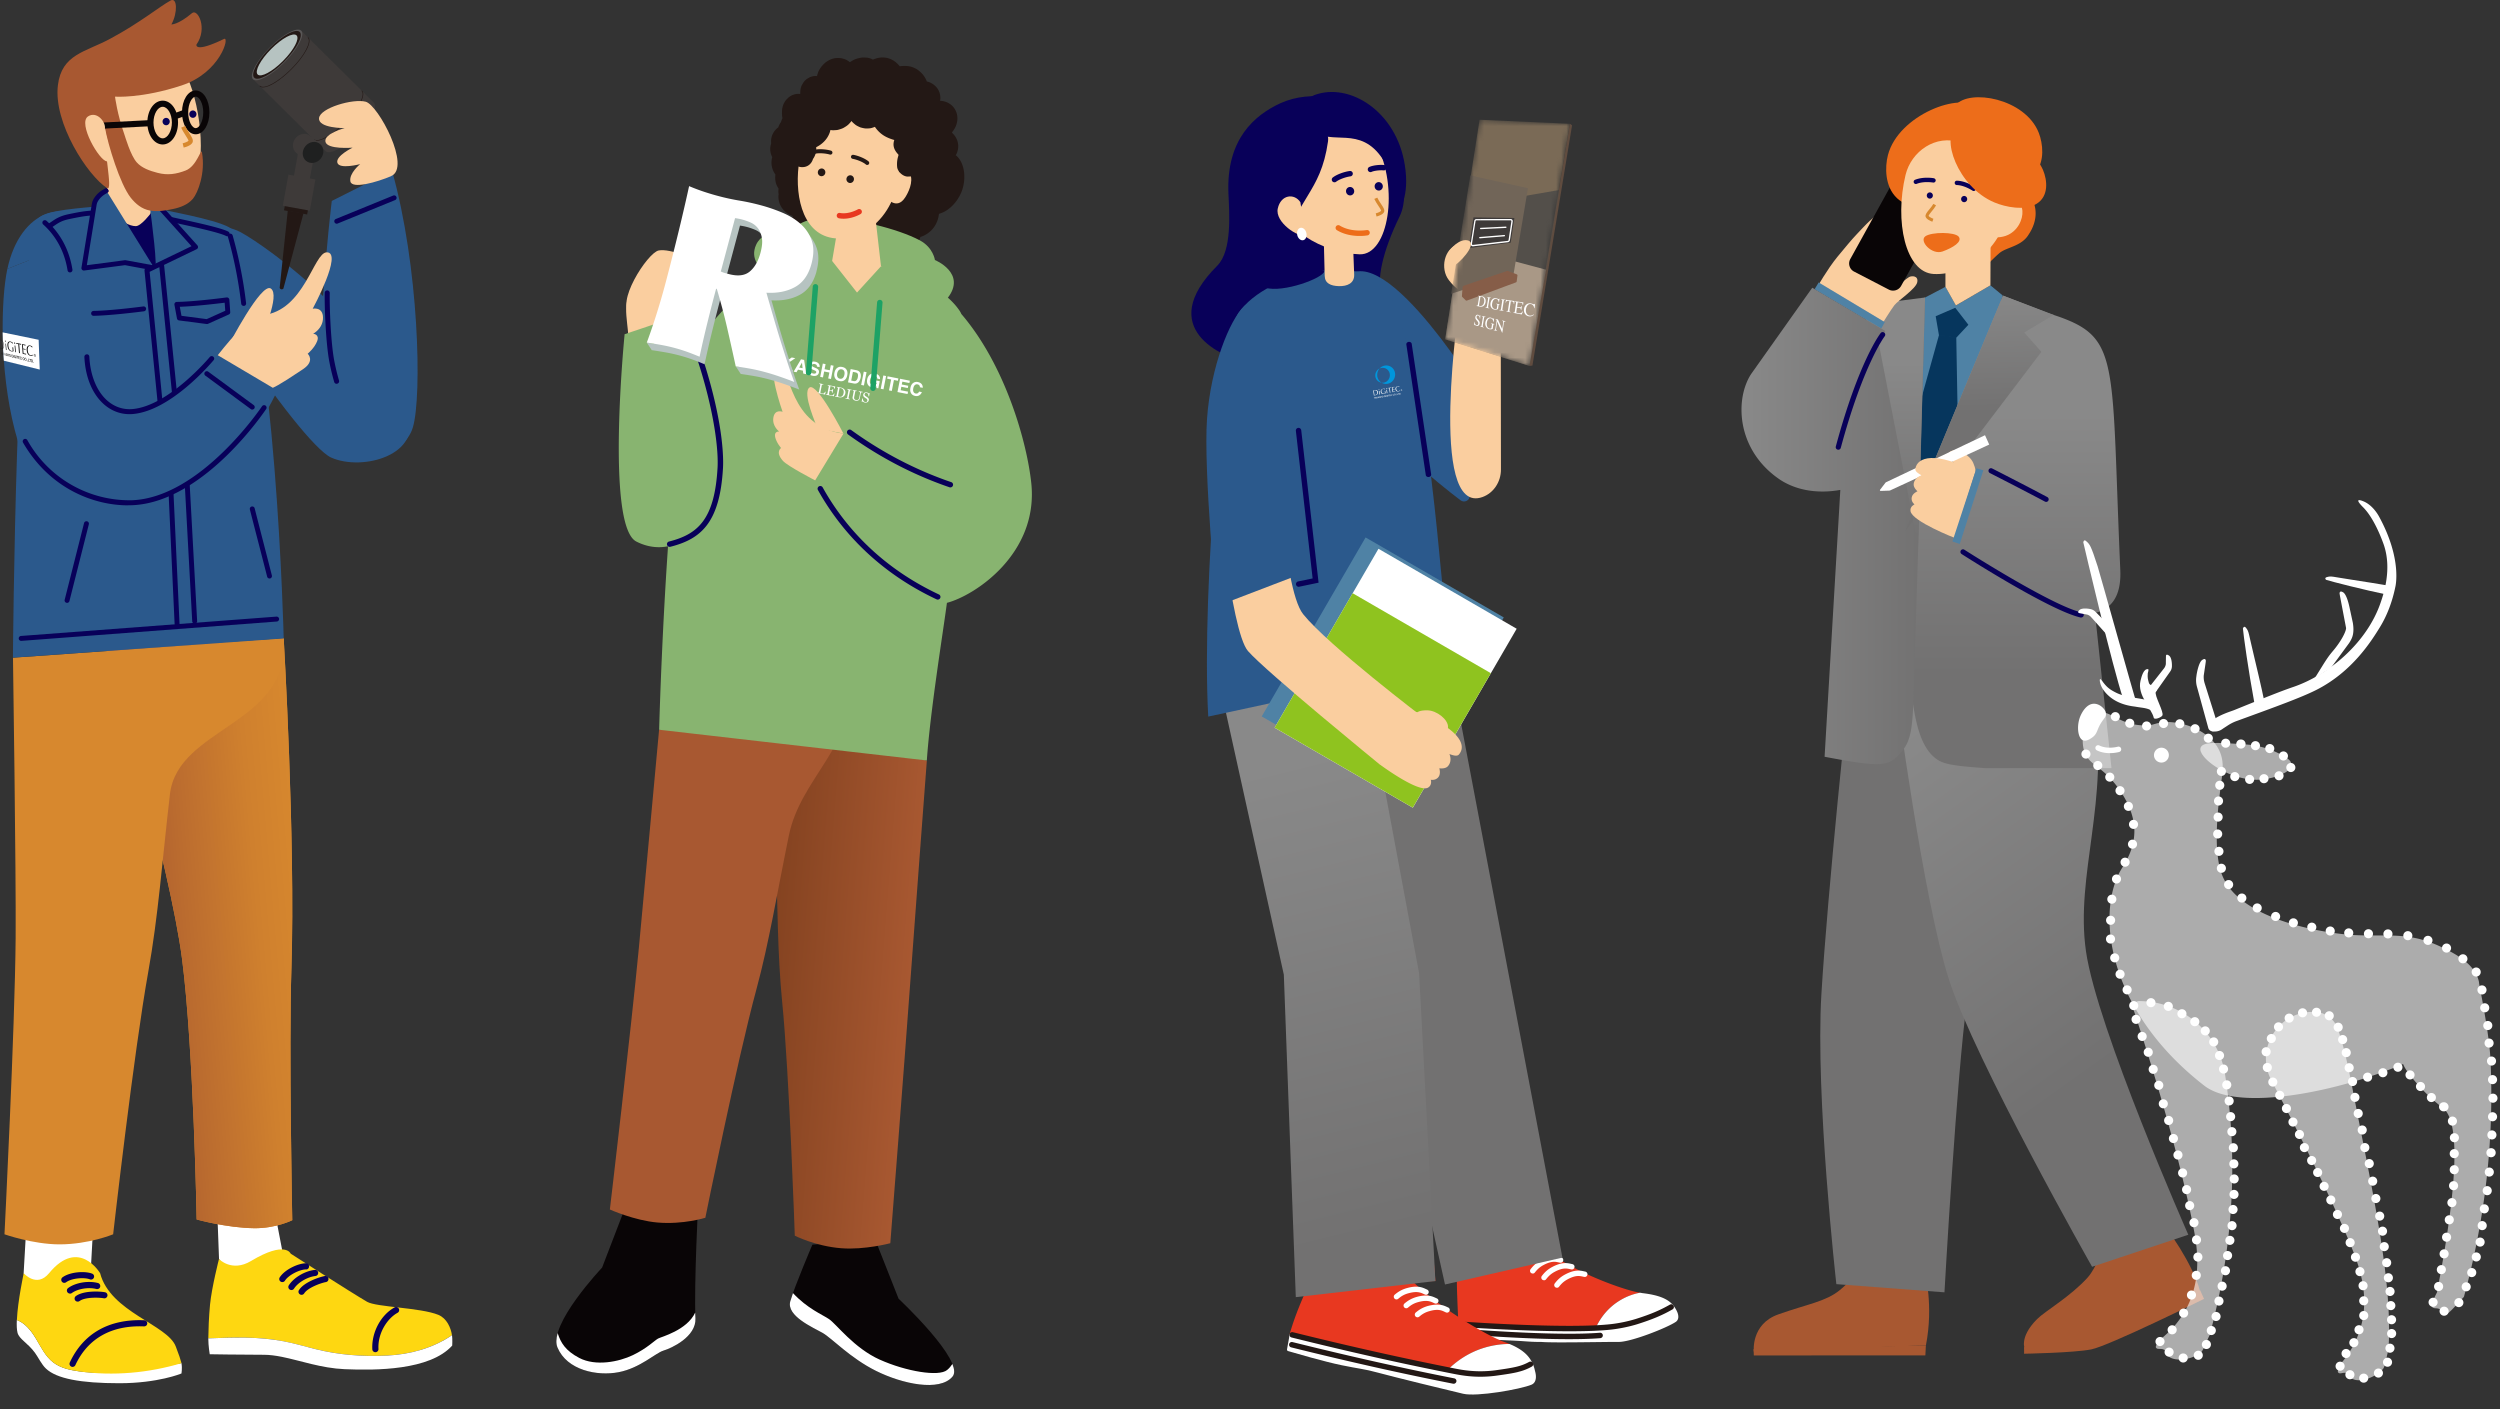 <svg xmlns="http://www.w3.org/2000/svg" width="486" height="274" fill="none"><rect width="100%" height="100%" fill="#333333" stroke="none"/><path fill="#FACE9F" d="m21.004 35.206-1.291 9.263 9.124.726 1.042-8.652-8.875-1.337Z"/><path fill="#080059" d="M40.324 43.659c5.69 11.986 6.446 53.663 6.446 53.663l-35.854 2.54s.392-54.197 3.328-58.113c.909-1.203 3.041-1.423 6.092-1.767 0 0 3.453 3.954 6.054 3.983 1.061 0 2.907-2.483 2.907-2.483 1.77.143 10.3.659 11.027 2.187v-.01Z"/><path fill="#fff" d="m18.52 230.968-1.186 21.689-11.237.878-1.501-6.035.956-16.532H18.52ZM52.276 229.629l3.5 18.175-8.023 4.632-5.174-7.688-.564-15.119h10.261Z"/><path fill="#D7882E" d="M55.154 124.112s2.286 39.004 1.502 64.073c-.507 15.978.162 49.021.162 49.021s-3.194 1.614-7.421 1.557c-5.346-.067-11.17-1.7-11.17-1.7s-.583-33.091-2.821-50.53c-2.343-18.27-14.585-60.157-14.585-60.157l34.343-2.264h-.01Z"/><path fill="url(#a)" d="M55.154 124.112s2.286 39.004 1.502 64.073c-.507 15.978.162 49.021.162 49.021s-3.194 1.614-7.421 1.557c-5.346-.067-11.17-1.7-11.17-1.7s-.583-33.091-2.821-50.53c-2.343-18.27-14.585-60.157-14.585-60.157l34.343-2.264h-.01Z"/><path fill="#D7882E" d="M55.153 124.112c1.348 16.828-20.6 17.153-22.12 30.294-1.521 13.141-2.277 23.751-4.2 34.467-2.83 15.729-6.837 51.074-6.837 51.074s-4.715 1.958-10.424 1.958c-5.145 0-10.702-1.958-10.702-1.958s2.037-40.044 2.171-57.626c.096-12.339-.516-54.465-.516-54.465l52.637-3.734-.01-.01Z"/><path fill="#2B598C" d="M79.184 80.493c-7.479-19.426-30.278-34.592-33.1-35.69-4.58-1.796-7.804-.315-10.271.21-4.505.955 22.36 41.21 28.595 43.951 6.236 2.731 17.77-.697 14.776-8.462v-.01Z"/><path fill="#2B598C" d="M45.302 44.852c8.349 17.592 9.85 79.258 9.85 79.258l-52.637 3.734s.573-79.563 4.887-85.312c1.329-1.767 8.444-2.053 12.93-2.55 0 0 6.866 8.184 9.659 12.129.899 1.28-.699-10.64-.699-10.64-.392-3.39.928-1.088 2.927-.591 1.654.41 12.289 2.292 13.083 3.972ZM76.204 33.171c5.24 18.547 5.872 43.856 4.055 49.92-1.808 6.065-12.576 9.379-16.373.726-3.797-8.652.612-44.753.612-44.753l11.706-5.893Z"/><path fill="#fff" d="M6.954 260.171c1.004 1.671 1.865 3.505 3.405 4.689 1.415 1.089 3.232 1.481 5.002 1.729 6.656.926 13.293-.401 19.911-1.604.191 1.041 0 2.024 0 2.024s-4.523 1.891-12.07 1.891c-7.545 0-12.203-.888-14.268-2.846-.851-.802-1.483-2.168-2.142-3.075-1.416-1.939-3.07-2.645-3.386-3.897-.153-.601-.182-1.48-.134-2.473 1.597.592 2.783 2.072 3.673 3.562h.01Z"/><path fill="#FED711" d="M15.361 266.594c-1.77-.248-3.586-.64-5.002-1.729-1.549-1.184-2.41-3.017-3.404-4.689-.9-1.49-2.076-2.979-3.673-3.562.163-3.687 1.33-9.102 1.33-9.102s2.515 2.923 4.925 0c5.776-7.019 9.927 0 9.927 0 1.97 7.574 13.083 9.99 14.7 14.23.678 1.767.908 2.465 1.118 3.257-6.379 1.91-13.255 2.531-19.911 1.605l-.01-.01ZM61.2 262.238c-2.057-.525-4.103-1.117-6.198-1.518-4.763-.907-9.66-.745-14.508-.544.02-1.605.105-4.145.335-6.552.325-3.352 1.74-8.872 1.74-8.872s2.487 2.626 6.217.391c6.723-4.04 7.727-1.432 7.727-1.432s11.725 7.544 14.853 9.359c1.817 1.051 10.347 1.117 13.838 2.531 1.674.678 2.449 2.559 2.659 3.954-3.672 2.521-8.148 3.744-12.605 3.963-4.734.229-9.468-.114-14.068-1.289l.01.009Z"/><path fill="#fff" d="M55.002 260.716c2.085.392 4.132.993 6.197 1.519 4.6 1.174 9.325 1.518 14.069 1.289 4.456-.22 8.932-1.442 12.605-3.963.105.716.038 2.015.038 2.015-4.342 4.842-14.89 4.851-20.925 4.593-4.524-.191-8.57-1.671-12.194-2.397-1.205-.238-2.372-.401-3.49-.401-4.467 0-10.53-.105-10.53-.105s-.278-1.623-.278-3.085c4.849-.2 9.745-.363 14.508.545v-.01Z"/><path fill="#080059" d="M14.109 265.731a.609.609 0 0 1-.545-.85c2.62-5.654 7.631-8.509 14.489-8.223.334.01.583.296.573.621-.01.334-.287.573-.621.573-6.34-.258-10.95 2.35-13.351 7.526a.598.598 0 0 1-.545.344v.009ZM72.972 262.868a.59.59 0 0 1-.593-.563c-.172-3.257 1.645-6.676 4.333-8.147a.602.602 0 0 1 .813.239.591.591 0 0 1-.24.812c-1.922 1.05-3.873 3.877-3.71 7.029a.598.598 0 0 1-.564.63h-.039ZM15.1 253.037a.597.597 0 0 1-.354-1.079c1.5-1.098 4.667-.936 5.661-.745a.598.598 0 0 1 .478.697.604.604 0 0 1-.698.478c-.908-.172-3.644-.268-4.724.535a.604.604 0 0 1-.354.114h-.01ZM13.603 251.473a.597.597 0 0 1-.354-1.079c1.425-1.051 3.921-1.471 5.796-.974.315.086.507.41.43.735-.076.325-.411.506-.736.43-1.511-.401-3.644-.048-4.772.783a.605.605 0 0 1-.354.115l-.01-.01ZM12.505 249.392a.598.598 0 0 1-.354-1.079c1.463-1.069 4.351-1.27 5.767-.716a.596.596 0 1 1-.44 1.108c-1.1-.43-3.539-.239-4.62.563a.598.598 0 0 1-.353.115v.009ZM58.625 251.713a.584.584 0 0 1-.325-.096.59.59 0 0 1-.182-.821c.995-1.566 4.017-2.55 5.002-2.731a.598.598 0 1 1 .22 1.174c-.909.163-3.49 1.07-4.208 2.197a.593.593 0 0 1-.507.277ZM56.653 250.784a.583.583 0 0 1-.325-.095.59.59 0 0 1-.181-.821c.956-1.5 3.127-2.789 5.05-2.999.324-.048.62.2.659.525a.599.599 0 0 1-.526.659c-1.55.172-3.414 1.27-4.17 2.454a.59.59 0 0 1-.507.277ZM54.886 249.239a.584.584 0 0 1-.325-.096.59.59 0 0 1-.182-.821c.975-1.518 3.586-2.741 5.107-2.741h.01c.334 0 .592.267.592.602 0 .334-.277.64-.602.592-1.176 0-3.376 1.06-4.093 2.187a.593.593 0 0 1-.507.277Z"/><path fill="#FACE9F" d="M50.688 66.037c.172-.698 3.835-8.624 1.97-9.942-1.856-1.318-8.302 11.183-8.302 11.183l6.332-1.241Z"/><path fill="#2B598C" d="M1.438 52.264C3.933 40.632 13.373 37.72 18.69 45.426Z"/><path fill="#2B598C" d="M18.685 45.427c4.648 6.733-.22 38.87 6.77 37.82 7.27-1.09 19.424-17.287 19.424-17.287l11.42 4.9s-12.864 31.496-31.015 33.483C-.232 107.141-1.006 63.64 1.432 52.265"/><path fill="#080059" d="M24.907 98.24c-6.618 0-15.197-3.181-20.428-12.197a.482.482 0 0 1 .832-.487 22.727 22.727 0 0 0 20.4 11.69c13.331-.564 25.113-18.098 25.228-18.27a.49.49 0 0 1 .67-.134.48.48 0 0 1 .133.669c-.028.047-3.05 4.574-7.717 9.101-4.333 4.212-11.027 9.293-18.276 9.599-.278.009-.565.019-.852.019l.01.01ZM25.182 80.514c-1.817 0-3.52-.65-4.944-1.89-2.276-1.997-3.644-5.272-3.835-9.236a.482.482 0 0 1 .459-.506c.268-.038.497.19.507.458.172 3.648 1.453 6.762 3.5 8.548 1.396 1.213 3.08 1.786 4.877 1.633 7.04-.592 14.958-10.018 15.034-10.114a.486.486 0 0 1 .68-.067c.21.172.239.478.066.678-.334.401-8.253 9.837-15.703 10.468-.22.019-.44.028-.66.028h.02ZM65.44 74.614a.488.488 0 0 1-.469-.354 41.607 41.607 0 0 1-.937-3.877c-.689-3.534-.966-10.735-.909-13.447 0-.268.22-.487.498-.478a.49.49 0 0 1 .478.497c-.057 2.674.21 9.77.89 13.237.248 1.27.554 2.55.918 3.791a.486.486 0 0 1-.335.602c-.048.01-.086.02-.134.02v.009Z"/><path fill="#FACE9F" d="M42.342 69.042c3.29-4.164 6.34-7.535 8.722-7.774 8.12-.821 9.889-12.177 12.452-12.215 3.232-.057-2.726 10.964-2.726 10.964s1.96-.449 1.999 1.7c.038 2.149-1.913 3.161-1.913 3.161s1.291.076.784 1.433c-.516 1.356-1.846 2.454-1.846 2.454s1.511 1.375-.899 2.999c-5.145 3.467-5.89 3.62-5.89 3.62l-10.693-6.332.01-.01Z"/><path fill="#231815" d="m60.092 39.58-4.5-.81-.381 2.115 4.499.81.382-2.114Z"/><path fill="#231815" d="m55.1 56.083 3.893-14.612-3.05-.544-1.579 15.032a.433.433 0 0 0 .737.134v-.01Z"/><path fill="#3E3A39" d="m61.029 30.33-3.088-.556-.952 5.273 3.088.556.952-5.273Z"/><path fill="#3E3A39" d="m61.315 34.894-5.243-.944-1.093 6.053 5.243.944 1.093-6.053ZM49.191 15.4l14.107 13.982c.794.784 3.538-.687 6.12-3.285 2.592-2.607 4.046-5.348 3.252-6.14L58.564 5.973l-9.373 9.427Z"/><path fill="#231815" d="M51.133 16.996c-.277 0-.507-.077-.66-.23-.019-.019-.019-.057 0-.085.02-.02.058-.02.086 0 .766.764 3.482-.717 6.045-3.286 1.243-1.25 2.276-2.578 2.878-3.734.593-1.117.727-1.967.364-2.32-.02-.02-.02-.058 0-.087.019-.019.057-.019.086 0 .401.401.277 1.27-.345 2.455-.612 1.165-1.645 2.502-2.907 3.763-2.152 2.158-4.342 3.524-5.547 3.524ZM61.588 27.358c-.277 0-.507-.076-.66-.229-.019-.019-.019-.057 0-.086.02-.019.058-.019.087 0 .765.764 3.48-.716 6.044-3.285 1.243-1.251 2.276-2.579 2.878-3.734.593-1.118.727-1.968.364-2.32-.02-.02-.02-.058 0-.087.019-.019.057-.019.086 0 .401.401.277 1.27-.344 2.455-.613 1.165-1.645 2.502-2.908 3.762-2.152 2.159-4.342 3.524-5.547 3.524Z"/><path fill="#595757" d="M55.307 12.11c2.59-2.606 4.046-5.357 3.251-6.145-.795-.787-3.538.686-6.128 3.291-2.59 2.606-4.045 5.357-3.25 6.144.794.788 3.538-.685 6.127-3.29Z"/><path fill="#231815" d="M55.206 12.006c2.441-2.455 3.812-5.048 3.063-5.792-.75-.743-3.337.645-5.778 3.1-2.44 2.457-3.812 5.05-3.062 5.793.75.743 3.336-.645 5.777-3.1Z"/><path fill="#B6C3C1" d="M55.032 11.83c2.087-2.1 3.26-4.317 2.619-4.952-.641-.636-2.853.552-4.94 2.652-2.088 2.1-3.26 4.317-2.62 4.953.641.635 2.853-.552 4.94-2.652Z"/><path fill="#3E3A39" d="M62.213 27.986 60.31 26.42c-.823-.678-2.095-.487-2.84.42-.747.907-.699 2.197.123 2.865l1.904 1.567 2.716-3.295v.01Z"/><path fill="#1F2020" d="M62.339 30.853c.749-.907.693-2.19-.127-2.864-.819-.675-2.09-.486-2.84.422-.749.907-.692 2.19.127 2.864.819.675 2.09.486 2.84-.422Z"/><path fill="#FACE9F" d="M76.04 34.244c-2.707 1.146-7.642 2.588-7.929 1.012-.287-1.576 1.904-3.352 1.904-3.352s-4.036 1.07-4.428-.258c-.392-1.318 2.955-2.942 2.955-2.942s-4.983.411-5.28-1.165c-.296-1.576 3.74-2.636 3.74-2.636s-5.145.048-4.983-1.929c.163-1.977 6.618-3.858 9.076-3.2 2.458.66 8.904 12.789 4.935 14.46l.01.01Z"/><path fill="#2B598C" d="m29.996 52.112-5.68-1.05-8.015 1.05 2.008-12.349c.057-.344.182-.669.364-.955a4.452 4.452 0 0 1 1.587-1.509l.411-.239"/><path fill="#080059" d="M29.99 52.59h-.085L24.3 51.547l-7.938 1.041a.453.453 0 0 1-.401-.143.459.459 0 0 1-.125-.41l2.009-12.35c.067-.41.21-.792.43-1.136a5.051 5.051 0 0 1 1.75-1.671l.411-.239a.475.475 0 0 1 .65.181.474.474 0 0 1-.18.65l-.412.239a4.065 4.065 0 0 0-1.416 1.346 2.049 2.049 0 0 0-.296.783l-1.903 11.719 7.383-.974h.153l5.68 1.05a.477.477 0 0 1-.085.946l-.02.01Z"/><path fill="#2B598C" d="m31.502 40.775 6.512 7.25-9.439 4.555 2.506 25.26"/><path fill="#080059" d="M31.085 78.317a.485.485 0 0 1-.478-.43l-2.515-25.27a.475.475 0 0 1 .268-.478l8.865-4.279-6.082-6.771a.482.482 0 0 1 .717-.64l6.513 7.249a.5.5 0 0 1 .115.41.463.463 0 0 1-.258.335l-9.143 4.403 2.477 24.936a.475.475 0 0 1-.43.525h-.049v.01ZM34.425 121.8a.476.476 0 0 1-.479-.459l-1.166-25.29a.474.474 0 0 1 .459-.496c.258-.029.487.191.497.458l1.167 25.29a.474.474 0 0 1-.46.497h-.018Z"/><path fill="#080059" d="M33.904 76.721a.484.484 0 0 1-.479-.43l-2.467-24.525a.48.48 0 0 1 .956-.096l2.468 24.526a.48.48 0 0 1-.43.525h-.048ZM37.846 121.238c-.248 0-.459-.2-.478-.449l-1.444-26.521a.48.48 0 0 1 .45-.506c.258-.03.487.19.506.448l1.444 26.522a.48.48 0 0 1-.449.506h-.029Z"/><path fill="#fff" d="m.515 64.612 7 1.442.21 5.788-6.98-1.72-.135-2.167C.572 67.4.543 65.873.534 65.319l-.02-.697v-.01Z"/><path fill="#080059" d="M13.602 52.961a.48.48 0 0 1-.468-.401c-.421-2.665-1.425-5.024-2.975-7.03a14.32 14.32 0 0 0-1.76-1.89.481.481 0 0 1-.037-.678c.181-.2.478-.21.679-.038.679.61 1.31 1.289 1.874 2.015 1.655 2.13 2.716 4.641 3.166 7.468a.476.476 0 0 1-.402.545h-.077v.01ZM47.37 59.464a.484.484 0 0 1-.479-.42 87.7 87.7 0 0 0-1.109-6.924 79.64 79.64 0 0 0-1.482-6.093.484.484 0 0 1 .334-.592.485.485 0 0 1 .593.334 81.537 81.537 0 0 1 1.492 6.17c.469 2.31.851 4.66 1.12 7.01a.473.473 0 0 1-.422.525h-.057l.01-.01Z"/><path fill="#080059" d="m10.01 44.244-.516-.802c.191-.124.373-.248.545-.363.813-.554 1.578-1.07 3.214-1.423 2.572-.544 3.414-.63 4.485-.706l.067.954c-.89.058-1.655.115-4.351.688-1.464.306-2.085.736-2.88 1.27-.18.124-.363.249-.563.382ZM44.155 45.925a.445.445 0 0 1-.22-.058c-1.272-.678-6.944-1.9-9.363-2.426-.622-.133-1.08-.238-1.3-.286a.474.474 0 0 1-.355-.573.472.472 0 0 1 .574-.354c.22.048.67.153 1.282.287 4.265.917 8.387 1.862 9.611 2.512.23.124.325.41.201.65a.477.477 0 0 1-.42.257l-.01-.01ZM18.194 61.395a.477.477 0 0 1-.478-.468c0-.267.21-.477.468-.487 3.013-.047 7.776-.62 9.679-.869a.475.475 0 0 1 .535.41.48.48 0 0 1-.41.536c-1.923.248-6.724.821-9.784.878h-.01ZM40.243 62.99h-.058l-5.374-.697a.477.477 0 0 1-.411-.391l-.488-2.646a.488.488 0 0 1 .095-.391.473.473 0 0 1 .364-.172c3.032-.048 7.775-.621 9.678-.87.134-.018.258.02.364.106.105.086.162.2.172.334l.172 2.407c.02.2-.096.391-.277.468l-4.046 1.814a.428.428 0 0 1-.191.038Zm-4.964-1.595 4.897.64 3.615-1.623-.115-1.566c-2.018.248-5.9.697-8.722.792l.325 1.758Z"/><path fill="#FACE9F" d="M35.416 13.27c2.974 4.164 4.963 16.102 2.553 21.852-2.353 5.606-13.236 7.057-16.756 1.996-2.716-3.916-8.234-13.037-4.753-21.928 3.482-8.892 14.183-8.615 18.956-1.92Z"/><path fill="#A85831" d="M11.255 16.576c.736-6.055 5.365-6.447 10.137-9.025 5.94-3.19 9.574-6.256 11.773-7.45 1.282-.697 1.425 2.35.153 4.651 0 0 1.3.086 4.017-2.206 1.08-.907 3.099 2.894.851 6.132 0 0-.43 1.7 5.365-1.108 1.158-.564-.67 6.542-8.224 9.035-7.795 2.569-12.969 2.186-12.969 2.186s.44 3.467 1.827 7.364c.172.487 1.195 4.068 2.41 5.424.995 1.108 2.563 1.643 4.046 2.025 1.96.516 3.643.239 5.45-.458 2.21-.85 2.994-4.47 3.166-3.543.727 4.001-.793 7.898-1.76 9.044-.975 1.146-2.448 1.69-3.882 1.986-1.464.306-2.984.564-4.476.296-1.559-.286-2.773-1.289-3.73-2.502-2.104-2.674-4.38-10.257-5.002-13.523-.44 3.314 1.655 12.463.412 11.66-3.816-2.454-10.453-12.692-9.564-19.97v-.018Z"/><path fill="#090506" d="M31.626 28.086c-1.673 0-2.983-1.872-2.983-4.26 0-2.387 1.31-4.26 2.983-4.26 1.674 0 2.984 1.873 2.984 4.26 0 2.388-1.31 4.26-2.984 4.26Zm0-7.325c-.966 0-1.788 1.403-1.788 3.065s.822 3.066 1.788 3.066c.966 0 1.789-1.404 1.789-3.066s-.823-3.066-1.789-3.066ZM38.046 26.108c-1.492 0-2.668-1.872-2.668-4.26 0-2.387 1.167-4.26 2.668-4.26 1.502 0 2.668 1.872 2.668 4.26s-1.166 4.26-2.668 4.26Zm0-7.326c-.688 0-1.463 1.309-1.463 3.066s.775 3.066 1.463 3.066c.689 0 1.463-1.309 1.463-3.066s-.774-3.066-1.463-3.066Z"/><path fill="#090506" d="m35.883 21.289-1.914.697.41 1.121 1.913-.697-.41-1.121ZM28.947 23.36l-10.315.531.061 1.193 10.315-.531-.061-1.193Z"/><path fill="#FACE9F" d="M20.408 24.882c.076-1.308-1.636-3.314-3.28-2.263-2.085 1.318 2.228 8.748 3.672 8.748 1.453 0-.46-5.406-.402-6.475l.01-.01Z"/><path fill="#D7882E" d="m35.7 28.677-.19-.822c.506-.114 1.061-.363 1.138-.506 0-.133-.364-.687-.593-1.06-.287-.458-.622-.974-.832-1.48l.784-.325c.182.44.497.926.765 1.356.497.783.86 1.347.67 1.824-.259.63-1.387.936-1.732 1.022l-.01-.01Z"/><path fill="#080059" d="M32.3 24.348c.386 0 .699-.32.699-.716a.707.707 0 0 0-.698-.716.707.707 0 0 0-.699.716c0 .396.313.716.699.716ZM37.495 22.907c.386 0 .698-.321.698-.717a.707.707 0 0 0-.698-.716.707.707 0 0 0-.698.716c0 .396.312.717.698.717ZM4.106 124.586a.479.479 0 0 1-.038-.955l49.674-3.762a.488.488 0 0 1 .516.439.488.488 0 0 1-.44.516l-49.673 3.762h-.039ZM13.032 117.198s-.076 0-.114-.02a.474.474 0 0 1-.345-.582l3.768-14.908a.476.476 0 0 1 .584-.344.475.475 0 0 1 .344.582l-3.768 14.909a.478.478 0 0 1-.46.363h-.009ZM52.393 112.46a.469.469 0 0 1-.459-.362c-.516-2.025-1.1-4.289-1.683-6.543-.584-2.244-1.157-4.488-1.674-6.503a.475.475 0 0 1 .345-.583.476.476 0 0 1 .583.344c.507 2.015 1.09 4.259 1.664 6.504.583 2.263 1.167 4.517 1.683 6.551a.476.476 0 0 1-.344.583c-.038.009-.077.019-.115.019v-.01ZM49.045 79.626a.47.47 0 0 1-.287-.096l-8.837-6.503a.484.484 0 0 1-.105-.669.486.486 0 0 1 .67-.105l8.837 6.504c.21.153.258.458.105.668a.485.485 0 0 1-.383.192v.009ZM65.46 43.49a.477.477 0 0 1-.18-.917l11.16-4.556a.475.475 0 1 1 .363.879l-11.16 4.555a.414.414 0 0 1-.182.038Z"/><mask id="b" width="8" height="8" x="0" y="64" maskUnits="userSpaceOnUse" style="mask-type:luminance"><path fill="#fff" d="m.515 64.612 7 1.442.21 5.788-6.98-1.72-.135-2.167C.572 67.4.543 65.873.534 65.319l-.02-.697v-.01Z"/></mask><g fill="#000" mask="url(#b)"><path d="m-.154 66.105.201.029c.363.076.536.305.593.869.038.315.01.592-.143.697-.115.076-.316 0-.46-.048l-.19-1.547Zm.058 1.633.306.077c.172.038.344.076.459-.086.105-.144.162-.363.114-.726-.028-.248-.105-.506-.248-.697-.163-.22-.325-.22-.488-.258l-.363-.077.22 1.767ZM1.29 68.062s-.048-.019-.067-.019h-.067l-.134-1.251s.048.019.067.019h.067l.134 1.26v-.009Zm-.24-1.595s-.095-.076-.095-.153c0-.076.02-.133.067-.124.048.01.096.077.105.153.01.076-.028.134-.067.124h-.01ZM2.46 66.848c-.116-.191-.269-.315-.422-.344-.296-.057-.468.2-.41.745.056.525.257.888.592.965.096.019.182.019.258-.03l-.067-.687s.048.02.077.029h.076l.067.754a.83.83 0 0 1-.459.01c-.43-.096-.66-.535-.717-1.07-.067-.63.191-.897.574-.821.258.057.42.2.459.248 0 .067-.02.134-.02.2H2.45h.01ZM3.086 68.483l-.067-.029h-.067l-.115-1.29s.048.02.067.02h.067l.115 1.29v.009Zm-.21-1.633c-.049-.01-.096-.086-.106-.163-.01-.076.029-.133.077-.124.047.01.095.086.105.162.01.077-.029.134-.077.125ZM3.845 68.662s-.058-.019-.077-.029c-.028 0-.057 0-.076-.01l-.134-1.737a1.841 1.841 0 0 0-.392-.048v-.086c0-.029 0-.057-.01-.086l.947.191v.086c0 .029 0 .057.01.086a2.73 2.73 0 0 0-.383-.115l.134 1.748h-.02ZM4.509 67.765l.287.067c.057.01.114.01.162.019v.067c0 .019 0 .048.01.076-.058-.019-.115-.038-.172-.047l-.287-.067.057.802c.115.029.22.048.335.067.057.01.115.019.172.019v.076c0 .02 0 .058.01.086l-.67-.153-.134-1.881.67.134v.086c0 .028 0 .057.01.086a1.285 1.285 0 0 0-.173-.067l-.191-.048-.144-.029.048.707h.01ZM6.338 69.111c-.114.086-.277.096-.42.057-.421-.095-.689-.534-.727-1.146-.038-.63.258-.936.67-.85a.976.976 0 0 1 .43.22.795.795 0 0 0-.03.21h-.009c-.028-.057-.181-.286-.392-.325-.363-.076-.507.316-.478.793.029.535.258.917.564.993.21.048.364-.095.402-.133v.172l-.01.01ZM6.614 69.055c0-.134.058-.21.153-.192.096.02.163.134.172.268.01.134-.057.21-.153.191-.095-.019-.162-.133-.172-.267Zm.172.315c.106.029.192-.067.182-.23 0-.162-.105-.296-.21-.325-.106-.028-.192.077-.182.23.01.153.105.296.21.325Zm-.047-.268h.038l.067.163h.038l-.067-.143c.029 0 .057-.02.057-.077 0-.067-.028-.096-.086-.105l-.086-.02v.316h.048v-.134h-.01Zm-.01-.038v-.095l.038.01c.02 0 .048.018.048.056 0 .048-.02.048-.048.039H6.73v-.01ZM.317 68.53l.077.229-.096-.029.02-.21v.01Zm-.105.391.057.02v-.125l.144.029.048.144.057.019-.182-.545-.057-.02-.058.478h-.01ZM.487 68.492h.058l.028.25.115-.202.067.02-.105.171.172.345-.067-.02-.134-.267-.038.057.02.172H.544l-.058-.526Z"/><path d="m.936 68.683.077.229-.106-.029.03-.21v.01Zm-.115.392.058.019.019-.125.134.03.048.143.057.019-.182-.545-.057-.02-.067.488-.01-.01ZM1.199 68.996c0 .076.047.124.095.134.048.01.067-.02.058-.058-.01-.038-.02-.057-.039-.067-.028-.019-.057-.038-.105-.066a.184.184 0 0 1-.086-.153c-.01-.106.048-.134.105-.125.067.02.134.086.144.201l-.058-.02c-.01-.066-.038-.095-.086-.104-.028 0-.057 0-.057.057 0 .038.02.057.048.077 0 0 .086.047.105.067a.182.182 0 0 1 .076.143c.01.115-.047.143-.114.124-.077-.019-.144-.086-.163-.22l.058.02.019-.01ZM1.413 68.713h.057l.02.22.153.038-.02-.21.058.02.057.516-.057-.02-.029-.23-.153-.037.029.23-.058-.02-.057-.516v.01ZM1.916 68.893c.077.019.115.124.124.23.01.104-.01.19-.086.171-.076-.019-.114-.124-.124-.22-.01-.095.01-.19.086-.172v-.01Zm-.01-.067c-.105-.029-.152.086-.133.23.019.143.086.286.191.315.105.029.153-.086.134-.23-.02-.143-.086-.287-.191-.315ZM2.324 69.004l.057.02c.096.018.124.114.134.22.01.104 0 .18-.096.162l-.057-.02-.038-.372v-.01Zm-.02.44.144.038c.105.029.143-.076.124-.22-.019-.143-.067-.277-.181-.306l-.144-.038.048.526h.01ZM2.613 69.004l.058.02.047.525-.057-.019-.048-.526ZM3.096 69.646h-.038l-.019-.076c-.029.047-.057.057-.096.047-.105-.028-.181-.172-.19-.315-.01-.144.037-.259.143-.24.076.02.143.096.172.22l-.058-.019c-.01-.067-.057-.114-.095-.124-.077-.019-.096.077-.086.172.01.096.047.21.124.23.067.019.096-.029.086-.124l-.096-.02v-.067l.144.039.029.277h-.02ZM3.114 69.13l.067.018.048.536-.057-.02-.048-.535h-.01ZM3.227 69.147l.286.067v.077l-.105-.029.039.45-.067-.02-.039-.449-.114-.028v-.077.01ZM3.553 69.233l.258.067v.086l-.192-.048v.143l.192.048v.077l-.172-.048v.153l.21.048v.076l-.258-.067-.048-.535h.01ZM4.138 69.542c-.019-.067-.047-.115-.095-.134-.077-.02-.105.076-.096.181.01.106.048.21.124.23.058.01.086-.038.086-.115l.067.02c0 .124-.047.2-.143.181-.105-.029-.182-.172-.191-.325-.01-.153.048-.268.153-.24.086.02.153.106.172.22l-.067-.018h-.01ZM4.659 69.674c-.02-.067-.048-.115-.096-.134-.076-.02-.105.076-.096.182.01.105.048.21.125.23.057.018.086-.04.086-.116l.067.02c0 .124-.058.2-.144.181-.114-.029-.181-.172-.2-.325-.01-.153.047-.268.152-.24.087.02.153.106.173.22l-.067-.018ZM4.935 69.638c.076.019.124.134.124.239 0 .105-.019.2-.105.182-.086-.02-.124-.134-.124-.24 0-.105.019-.2.105-.181Zm-.01-.086c-.114-.029-.172.086-.162.239.01.153.086.296.2.325.115.029.173-.086.163-.239-.01-.153-.086-.306-.2-.335v.01ZM5.195 70.07l.077.019v.104l-.067-.019v-.104h-.01ZM5.343 70.103l.076.02v.104c0 .057-.02.095-.057.105v-.048s.028-.029.028-.067h-.038v-.114h-.01ZM5.473 69.695l.067.02.028.468.192.048v.086L5.5 70.25l-.028-.545v-.01ZM5.691 69.753l.316.077v.086l-.115-.029.029.469-.067-.02-.029-.468-.124-.029v-.086h-.01ZM6.118 69.934l.067.02c.105.028.134.114.143.229.01.115-.01.191-.124.162l-.067-.019-.02-.392Zm-.048.46.162.037c.125.03.163-.076.163-.229 0-.153-.067-.287-.182-.316l-.162-.038.028.555-.01-.01ZM6.466 70.38l.076.02v.105l-.076-.02v-.104Z"/></g><path fill="#E83820" d="M315.122 252.696a11.665 11.665 0 0 1 3.709-1.381c-4.345-.745-17.58-5.912-19.954-10.481 0 0-2.601-1.973-4.97.612-.458.502-1.465 2.454-1.465 2.454s-9.1-.874-9.162.671c-.126 3.786-.124 5.111.23 12.781 3.94.272 18.174 1.201 26.687.81.873-1.904 2.362-3.997 4.914-5.476l.011.01Z"/><path fill="#fff" d="M319.263 251.371c-.129-.011-.278-.04-.437-.069a11.612 11.612 0 0 0-3.71 1.38c-2.552 1.479-4.041 3.572-4.914 5.476a46.645 46.645 0 0 0 3.109-.23c2.515-.299 4.392-.877 4.816-1.004a25.446 25.446 0 0 0 6.921-3.423c-.973-1.014-2.585-1.749-5.785-2.12v-.01Z"/><path fill="#fff" d="M325.049 253.502a25.271 25.271 0 0 1-6.921 3.423c-.433.137-2.3.715-4.816 1.004-7.565.886-25.322-.265-29.795-.57.028.4.035.802.055 1.242.091.603.142.776.184 1.116a.37.37 0 0 0 .358.339c1.283.08 6.217.393 9.056.515 3.577.14 3.991.308 6.497.305 2.391.201 12.606-.031 14.985-.006 2.39.025 9.358-2.715 11.115-3.894.583-.393.648-1.163.234-2.047a5.664 5.664 0 0 0-.952-1.437v.01Z"/><path fill="#231815" d="M314.564 258.284c-.379.065-.778.121-1.187.169-8.102.951-27.225-.342-29.387-.49a.53.53 0 0 1-.49-.566.53.53 0 0 1 .566-.489c2.142.149 21.177 1.439 29.19.493a27.501 27.501 0 0 0 4.719-.987c2.857-.901 4.71-1.684 6.64-2.786a.526.526 0 0 1 .721.196.525.525 0 0 1-.197.72c-1.967 1.134-3.954 1.966-6.85 2.879-.568.176-1.926.572-3.725.861Z"/><path fill="#231815" d="m311.147 260.136-.039.003c-7.584.612-21.25-.345-26.395-.713l-.474-.036a.53.53 0 1 1 .076-1.055l.474.036c5.125.359 18.741 1.32 26.237.713a.52.52 0 0 1 .564.482.525.525 0 0 1-.444.56l.001.01Z"/><path fill="#fff" d="M298.049 247.568a.568.568 0 0 1-.409-.099.526.526 0 0 1-.09-.74c.434-.559.99-1.196 2.052-1.759 1.879-.981 2.927-.748 3.626-.589l.239.053a.522.522 0 0 1 .425.609.515.515 0 0 1-.61.424 4.251 4.251 0 0 1-.289-.059c-.609-.136-1.377-.309-2.904.501-.883.462-1.329.983-1.718 1.471a.496.496 0 0 1-.331.199l.009-.011Z"/><path fill="#fff" d="M300.24 248.877a.57.57 0 0 1-.41-.1.527.527 0 0 1-.09-.74c.434-.559.99-1.205 2.053-1.758 1.869-.981 2.926-.748 3.625-.59l.239.053a.522.522 0 0 1 .425.609.515.515 0 0 1-.61.424 4.379 4.379 0 0 1-.289-.059c-.608-.135-1.377-.309-2.904.501-.882.462-1.329.983-1.718 1.471a.493.493 0 0 1-.33.199l.009-.01ZM302.751 250.333a.565.565 0 0 1-.41-.1.526.526 0 0 1-.09-.74c.434-.559.989-1.205 2.052-1.758 1.87-.981 2.927-.748 3.626-.59l.239.053a.522.522 0 0 1 .425.609.515.515 0 0 1-.61.424 4.379 4.379 0 0 1-.289-.059c-.609-.135-1.377-.309-2.904.501-.883.462-1.329.983-1.718 1.471a.493.493 0 0 1-.331.199l.01-.01Z"/><path fill="#E83820" d="M293.447 261.268a21.276 21.276 0 0 0-1.1-.426c-4.107-1.439-19.722-10.831-21.273-16.869 0 0-2.398-2.899-5.646-.51-.626.464-2.22 2.466-2.22 2.466s-6.383-3.404-6.903-1.661c-1.858 6.21-3.758 8.763-5.599 15.07 13.975 3.478 24.535 5.736 30.722 6.975 1.722-1.697 3.953-3.281 6.809-4.211 1.913-.62 3.697-.83 5.22-.835l-.01.001Z"/><path fill="#fff" d="M293.443 261.268a17.06 17.06 0 0 0-5.221.835c-2.855.93-5.096 2.514-6.808 4.21.448.088.876.176 1.275.257 1.584.315 4.471.855 8.16.34 3.631-.501 5.45-.919 7.078-1.834-.594-1.373-1.744-2.669-4.484-3.808Z"/><path fill="#fff" d="M297.938 265.075c-1.628.915-3.447 1.333-7.078 1.834-3.69.515-6.587-.034-8.16-.34-5.946-1.166-17.004-3.508-31.988-7.231-.069.573-.181 1.091-.265 1.588-.128.715-.114.636-.251 1.371-.028.159.051.311.201.349 1.303.383 7.128 2.078 10.367 2.742 3.459.717 4.402.712 7.126 1.46 2.633.724 13.946 3.499 16.582 4.106 2.635.606 11.027-.856 13.264-1.773.736-.305 1.001-1.167.77-2.261-.131-.629-.291-1.246-.548-1.847l-.02.002Z"/><path fill="#231815" d="M295.138 266.705c-1.063.268-2.367.465-4.216.718-3.856.536-6.884-.063-8.338-.347-10.01-1.971-20.309-4.285-31.504-7.069a.531.531 0 0 1-.388-.641.533.533 0 0 1 .642-.387c11.175 2.775 21.464 5.08 31.454 7.052 1.395.279 4.303.847 7.993.342 3.524-.495 4.902-.745 6.474-1.617a.54.54 0 0 1 .722.206.515.515 0 0 1-.207.711 9.92 9.92 0 0 1-2.623 1.022l-.009.01ZM282.729 268.99a.606.606 0 0 1-.226.006c-10.04-1.979-20.339-4.293-31.504-7.069a.531.531 0 0 1-.388-.641.532.532 0 0 1 .642-.387c11.145 2.767 21.434 5.082 31.454 7.052a.524.524 0 0 1 .416.62.54.54 0 0 1-.395.409l.001.01Z"/><path fill="#fff" d="M277.34 251.691a.529.529 0 0 1-.326-.027 6.906 6.906 0 0 1-.264-.12c-.568-.265-1.278-.59-2.947-.133-.965.261-1.507.671-1.991 1.077a.52.52 0 0 1-.741-.068.528.528 0 0 1 .067-.74c.54-.449 1.222-.957 2.389-1.281 2.045-.571 3.02-.107 3.669.193.081.033.152.068.223.102a.514.514 0 0 1 .283.688.538.538 0 0 1-.362.309Z"/><path fill="#fff" d="M279.238 253.408a.529.529 0 0 1-.326-.027c-.081-.034-.172-.077-.264-.12-.568-.265-1.288-.589-2.947-.133-.965.261-1.507.671-1.991 1.077a.52.52 0 0 1-.741-.068.528.528 0 0 1 .067-.74c.54-.449 1.223-.957 2.39-1.281 2.045-.561 3.019-.107 3.668.193.081.033.152.068.224.102a.514.514 0 0 1 .282.688.536.536 0 0 1-.362.309ZM281.427 255.164a.525.525 0 0 1-.327-.027c-.081-.033-.172-.076-.263-.119-.569-.266-1.281-.62-2.948-.134-.965.262-1.507.672-1.99 1.077a.522.522 0 0 1-.742-.067.529.529 0 0 1 .068-.741c.539-.449 1.222-.956 2.389-1.281 2.077-.533 3.02-.106 3.669.193l.223.103a.513.513 0 0 1 .283.687.536.536 0 0 1-.362.309Z"/><path fill="url(#c)" d="m280.906 249.706 22.826-5.228-22.899-120.691-26.32 6.731 26.393 119.188Z"/><path fill="#E83820" d="m279.042 249.036-14.127.202-.245-8.364 13.532-2.027.84 10.189Z"/><path fill="url(#d)" d="m237.322 133.999 12.254 55.477 2.327 62.687 27.136-3.126-3.165-59.833-8.665-46.487a32.849 32.849 0 0 1 .7-15.002l1.181-4.153-31.768 10.437Z"/><path fill="#080059" d="M248.86 20.09c-4.934 2.297-10.487 6.913-10.054 17.463.16 3.806.76 11.175-2.176 14.102-12.31 12.327 1.365 17.758 5.171 18.678 3.177.766 16.899-.636 28.306-5.148 8.325-3.293 3.008-.273-1.365-8.083-1.319-2.344.088-8.386 3.358-15.055 2.502-5.116-.866-13.896-5.546-19.28-3.34-3.886-11.76-5.444-17.694-2.677Z"/><path fill="#2B598C" d="M260.146 56.29c-1.488 3.556.24 12.624 4.849 21.733 3.643 7.191 14.596 15.938 18.938 19.235.745.558 1.8.035 1.806-.898l1.15-20.804s-20.733-33.627-26.743-19.265Z"/><path fill="#2B598C" d="M270.03 56.944c-3.534-7.895-23.522-4.577-29.336 4.002-2.5 3.692-7.212 52.754-5.814 78.36l47.164-10.176c-2.472-18.291-3.588-53.337-12.023-72.185h.009Z"/><path fill="#FACE9F" d="M283.398 47.52c-2.62.787-3.496 4.664-1.739 6.939 1.282 1.67 2.548 2.506 3.379 2.155 1.853-.783 2.386-7.835.015-9.029-.458-.234-1.029-.244-1.655-.054v-.01ZM283.781 58.395s-6.344 42.108 4.418 38.228c2.206-.798 3.589-3.001 3.587-5.347l-.043-33.578-7.962.697ZM263.038 47.635l.214 5.746c.064 1.664-1.327 2.298-2.992 2.244-1.517-.054-2.697-.495-2.74-2.003l-.198-7.965 5.717 1.987-.001-.01Z"/><path fill="#FACE9F" d="M267.503 27.85c4.567 8.788 2.393 21.751-3.18 21.59-7.189-.22-15.429-5.058-16.61-11.74-.991-5.614-1.819-11.996 6.085-15.711 5.228-2.455 11.284 1.188 13.715 5.87l-.01-.009Z"/><path fill="#080059" d="M262.575 37.985a.808.808 0 0 0 .673-.925c-.063-.45-.467-.765-.901-.704-.434.06-.735.474-.672.924.063.45.466.766.9.705ZM268.14 37.037c.434-.06.735-.474.672-.924-.063-.45-.466-.765-.9-.705a.808.808 0 0 0-.673.925.81.81 0 0 0 .901.704Z"/><path fill="#ED6D1A" d="m265.885 45.752-.03.002c-.135.029-3.35.59-5.965-1.009a.53.53 0 0 1-.177-.724.532.532 0 0 1 .725-.176c2.277 1.396 5.2.883 5.229.882.292-.05.56.138.609.42a.538.538 0 0 1-.391.605Z"/><path fill="#080059" d="M259.545 35.427a.541.541 0 0 1-.534-.18.524.524 0 0 1 .088-.742c.699-.558 2.164-1.118 3.314-1.265a.525.525 0 0 1 .139 1.04c-.964.125-2.248.605-2.798 1.044a.596.596 0 0 1-.209.103ZM269.127 33.111c-.059.004-.107.017-.166.011-.752-.066-1.824.065-2.31.285a.527.527 0 1 1-.429-.962c.648-.29 1.895-.453 2.834-.37a.54.54 0 0 1 .482.576.542.542 0 0 1-.401.47l-.01-.01Z"/><path fill="#0096DC" d="M267.75 73.123a1.874 1.874 0 0 1 .439-1.483 1.493 1.493 0 0 0-.818 1.548 1.4 1.4 0 0 0 1.212 1.203 1.738 1.738 0 0 1-.843-1.268M269.217 71.07a1.733 1.733 0 0 0-1.022.57c.114-.056.239-.094.375-.113.777-.132 1.492.409 1.605 1.196.112.787-.416 1.54-1.194 1.67-.136.02-.264.019-.392.008.327.193.726.274 1.134.207.952-.162 1.607-1.08 1.472-2.062a1.716 1.716 0 0 0-1.988-1.475"/><path fill="#fff" d="M267.065 75.949c.059-.004.116-.028.175-.031.311-.051.445.038.485.34.021.175.003.333-.137.44-.103.076-.279.088-.396.106l-.126-.835-.001-.02Zm.014.931.272-.048c.146-.02.301-.05.401-.174a.56.56 0 0 0 .117-.45.456.456 0 0 0-.2-.33c-.133-.079-.268-.04-.414-.02l-.311.05.144.962-.009.01ZM268.258 76.68l-.058.003-.059.004-.095-.67.059-.004a.123.123 0 0 0 .058-.014l.095.67v.01Zm-.174-.833s-.071-.024-.083-.063c-.012-.038.024-.08.063-.082.039-.003.071.024.083.063.012.038-.024.08-.063.082ZM269.212 75.705a.433.433 0 0 0-.33-.085c-.233.035-.378.221-.328.512.049.291.206.428.478.38a.431.431 0 0 0 .21-.083l-.054-.36.059-.003a.126.126 0 0 0 .058-.014l.056.398a1.242 1.242 0 0 1-.364.133c-.349.063-.539-.13-.578-.412-.052-.33.159-.54.461-.59.204-.034.334.006.365.024.003.039-.014.08-.012.108l-.02.002-.001-.01ZM269.712 76.437l-.058.004-.059.004-.095-.67.059-.005a.123.123 0 0 0 .058-.013l.095.67v.01Zm-.174-.832s-.07-.025-.083-.063c-.012-.038.024-.08.063-.083.039-.002.071.025.083.063.013.039-.024.08-.063.083ZM270.294 76.335l-.059.005a.127.127 0 0 0-.058.013l-.13-.904c-.136.02-.223.045-.3.07l-.002-.04-.003-.038.709-.117.003.039.003.039c-.069.005-.167.011-.293.03l.13.903ZM270.774 75.696l.214-.034s.078-.016.126-.029l.002.04.003.038-.127.01-.214.033.057.408c.088-.005.165-.03.253-.046a.305.305 0 0 0 .125-.038l.002.04.003.038-.495.083-.144-.962.485-.082.003.04.003.038-.128.009-.137.01-.106.026.053.35.022.028ZM272.137 75.965a.545.545 0 0 1-.296.128c-.302.05-.509-.113-.56-.423-.05-.31.16-.541.442-.58a.654.654 0 0 1 .306.019c-.007.04-.014.08-.012.109 0 0-.134-.1-.281-.08-.252.047-.345.27-.309.512.038.272.215.417.429.383a.525.525 0 0 0 .274-.166l.006.088.001.01ZM272.318 75.876c-.004-.068.031-.12.089-.133.058-.014.12.031.124.1.005.067-.031.119-.089.132-.057.014-.119-.03-.124-.099Zm.136.118c.077-.005.131-.077.116-.164-.016-.087-.088-.131-.155-.117-.068.014-.132.078-.116.165.015.087.087.13.155.116Zm-.048-.124.029-.002.053.056.029-.003-.053-.064c.019-.002.037-.023.035-.052-.002-.029-.022-.047-.061-.035l-.058.004.021.165.019-.001-.004-.068h-.01Zm-.011-.019-.003-.048.029-.002c.019-.002.039-.003.04.017.002.029-.017.03-.037.032l-.029.002ZM267.084 77.243l.223-.045.013.048-.097.017.036.243-.049.003-.036-.243-.087.016-.003-.04ZM267.415 77.229l.057.114-.088.006.022-.12h.009Zm-.1.262.049-.003.014-.09.117-.008.033.057.049-.003-.146-.275-.049.003-.067.31v.009ZM267.566 77.158l.049-.013.019.136.107-.155.058-.013-.089.133.139.158-.059.004-.116-.12-.026.051.006.098-.049.003-.039-.282ZM267.95 77.146l.057.114-.088.006.022-.12h.009Zm-.1.262.049-.003.014-.09.117-.007.034.056.049-.003-.147-.275-.049.003-.067.31v.01ZM268.173 77.258s.043.056.082.053c.039-.002.056-.033.055-.052-.001-.02-.012-.029-.031-.028-.02.002-.049.004-.089-.013-.049.003-.071-.034-.073-.064-.004-.058.043-.09.091-.104.058-.004.108.013.122.07l-.049.004s-.032-.037-.071-.035c-.019.002-.048.013-.046.043.002.019.022.027.041.026 0 0 .069.005.089.004.039-.003.061.035.063.064.004.068-.042.101-.101.105-.068.004-.118-.012-.132-.08l.048-.002.001.01ZM268.359 77.026l.049-.013.017.117.127-.019-.018-.116.048-.013.05.291-.049.003-.019-.126-.136.019.019.136-.049.003-.039-.282ZM268.772 76.99c.059-.004.092.043.105.091.013.048-.012.119-.07.123-.059.004-.092-.043-.105-.091-.013-.049.012-.12.07-.123Zm-.002-.04c-.088.007-.122.088-.116.176.006.088.069.142.156.127.087-.016.122-.087.116-.175-.006-.088-.069-.143-.156-.127ZM269.106 76.936l.049-.004c.077-.015.1.023.104.082.004.058.007.107-.08.123l-.049.003-.034-.204h.01Zm-.012.256.117-.008c.087-.026.112-.096.106-.174-.005-.079-.058-.134-.146-.128l-.117.008.04.302ZM269.341 76.86l.048-.012.039.29-.049.004-.038-.281ZM269.741 77.094l-.03.002-.011-.029c-.018.03-.046.052-.075.054-.088.006-.141-.05-.156-.127a.144.144 0 0 1 .115-.175c.059-.004.119.012.134.08l-.049.003s-.043-.046-.082-.043c-.059.004-.074.064-.07.122.004.059.037.106.104.091.049-.003.076-.044.063-.092l-.078.005-.002-.03.117-.007.019.136.001.01ZM269.744 76.786l.049-.003.039.29-.048.004-.04-.291ZM269.831 76.782l.233-.045.003.048-.087.016.036.243-.049.004-.036-.243-.087.015-.013-.038ZM270.087 76.733l.204-.033.003.04-.145.029.005.078.145-.03.003.04-.136.028.006.088.156-.03.012.039-.203.043-.05-.292ZM270.543 76.752s-.034-.057-.082-.044c-.059.004-.074.064-.07.123.004.058.037.105.104.091.039-.003.066-.044.063-.083l.049-.003c.005.068-.031.12-.099.134-.088.006-.141-.05-.156-.127a.145.145 0 0 1 .116-.175c.069-.004.12.022.133.08l-.049.003h-.009ZM270.936 76.685s-.033-.057-.081-.044c-.059.004-.075.064-.071.123.004.059.037.106.105.091.039-.003.066-.044.063-.083l.049-.003c.005.068-.031.12-.099.134-.088.006-.141-.05-.156-.127-.015-.077.028-.159.116-.175.068-.004.119.022.133.08l-.049.003h-.01ZM271.139 76.593c.059-.004.092.043.105.091.013.049-.012.12-.07.123-.059.004-.092-.043-.105-.091-.013-.048.012-.119.07-.123Zm-.003-.049c-.088.006-.122.087-.116.175.006.088.069.143.156.127.088-.015.122-.087.116-.175-.006-.088-.069-.142-.156-.127ZM271.35 76.758l.058-.004.004.049-.049.013-.013-.058ZM271.456 76.738l.059-.004.003.049a.074.074 0 0 1-.044.072l-.002-.03s.017-.03.017-.04l-.03.002-.003-.049ZM271.533 76.487l.049-.003.036.242.145-.03.003.05-.193.032-.04-.29ZM271.7 76.457l.223-.034.013.048-.097.006.036.253-.049.004-.036-.243-.087.015-.003-.049ZM272.015 76.447l.049-.004c.078-.015.1.023.104.082.004.058.007.107-.08.123l-.049.003-.034-.204h.01Zm-.012.256.117-.008c.087-.026.112-.096.107-.174-.006-.079-.059-.134-.147-.128l-.117.008.04.302ZM272.28 76.602l.048-.013.014.058-.058.014-.004-.059Z"/><path fill="#080059" d="M250.11 20.966c3.502-.237 8.545 3.11 8.051 6.55-1.433 10.136-6.255 10.904-8.381 20.97-1.516 7.188 9.958 2.494 7.218 4.839-1.848 1.578-9.87 4.143-12.126 2.03-8.091-7.567-4.828-33.706 5.238-34.389Z"/><path fill="#080059" d="M255.521 18.479c-2.521.936-2.219 5.077-.272 6.838 3.539 3.195 9.141-1.13 13.582 5.654 4.265 6.502.23 15.088 1.769 12.57 1.618-2.652 3.458-5.358 2.492-11.475-1.634-10.448-10.785-16.118-17.571-13.587Z"/><path fill="#FACE9F" d="M252.788 39.302c-1.182-1.784-3.785-1.48-4.388 1.22-.602 2.7 4.035 5.722 5.437 5.245"/><path fill="#fff" d="M253.348 46.698c.491-.113.765-.742.612-1.406-.153-.664-.674-1.111-1.165-.999-.491.113-.765.742-.612 1.406.153.665.674 1.111 1.165.999Z"/><path fill="#4F82A5" d="m292.335 120.03-26.865-15.548-20.191 34.791 26.865 15.548 20.191-34.791Z"/><path fill="#fff" d="m294.842 122.23-26.865-15.548-20.192 34.79 26.865 15.548 20.192-34.79Z"/><path fill="#8FC31F" d="m289.817 130.869-26.865-15.548-15.171 26.142 26.865 15.548 15.171-26.142Z"/><path fill="#FACE9F" d="M236.375 92.417s2.79 30.182 6.234 34.149c3.443 3.966 25.625 22.059 25.625 22.059l8.645-8.986s-18.786-14.27-23.556-20.257c-4.127-5.186-5.233-35.463-5.233-35.463l-11.705 8.497"/><path fill="#2B598C" d="M241.847 59.54c-2.787 2.662-6.469 11.666-7.201 21.852-.718 10.108 1.861 36.468 1.861 36.468l21.751-8.324s-9.997-56.103-16.42-49.985l.009-.01Z"/><path fill="#FACE9F" d="M281.495 141.347c.058-1.466-2.206-3.246-4.025-3.26-1.337-.017-2.134.263-2.09.76.105 1.122 4.46 3.878 5.723 3.233.247-.124.377-.379.392-.733Z"/><path fill="#FACE9F" d="M273.243 138.155a9.103 9.103 0 0 1 3.561.779c7.034 3.145 8.3 6.013 6.806 7.743-.364.427-1.189.149-1.844-.091 0 0 .643 1.36-.319 2.387-.532.566-1.645.386-1.645.386s.337 1.047-.169 1.699c-.579.736-1.488.523-1.488.523s.325 1.009-.525 1.528c-1.83 1.115-9.386-4.496-9.386-4.496.249-.39 4.337-10.078 4.585-10.468 0 0 .177-.002.433.01h-.009Z"/><path fill="#080059" d="M252.494 114.072a.527.527 0 0 1-.139-1.041l2.82-.584-3.258-28.689a.525.525 0 0 1 .461-.58.538.538 0 0 1 .582.46l3.371 29.634-3.759.785-.069.004-.009.011ZM274.436 66.833c-.036-.243-.322-.41-.585-.373-.292.04-.493.269-.457.512l3.781 25.386c.036.243.322.41.585.373.292-.04.493-.27.457-.512l-3.781-25.386Z"/><path fill="#604C3F" d="m305.186 24.061-7.853 47.078.574-.078 7.703-46.695-.424-.305Z"/><mask id="e" width="26" height="49" x="280" y="23" maskUnits="userSpaceOnUse" style="mask-type:luminance"><path fill="#fff" d="m297.328 71.137-16.39-5.17 6.688-42.69 17.555.782-7.853 47.078Z"/></mask><g mask="url(#e)"><path fill="#7A6A56" d="m297.328 71.137-16.39-5.17 6.688-42.69 17.555.782-7.853 47.078Z"/><path fill="#534F4A" d="m295.045 38.329-1.758 12.003 7.006 4.756 2.902-18.166-8.15 1.407Z"/><path fill="#A99886" d="m283.499 49.661 8.804.561 8.228 2.21-3.199 18.705-16.389-5.17 2.556-16.306Z"/><path fill="#716558" d="m297.036 36.592-11.205-2.488-3.733 23 12.148-3.885 2.79-16.627Z"/><path fill="#3E3A39" d="m286.441 42.258-.901 5.968 8.143-1.053.716-4.798-7.958-.117Z"/><path fill="#865D48" d="m284.331 55.757-.134 1.795c.005.069.019.136.072.182l.653.642a.23.23 0 0 0 .249.052l9.518-3.53a.233.233 0 0 0 .154-.188l.149-1.138c.012-.109-.044-.213-.145-.246l-1.734-.647s-.109-.022-.157 0l-8.452 2.88a.22.22 0 0 0-.153.207l-.02-.009Z"/><path fill="#fff" d="M287.049 59.42c.088-.006.146-.01.174-.031.028-.022.053-.092.075-.202l.223-1.34c.022-.11.018-.178-.004-.215-.023-.038-.074-.064-.154-.088l-.004-.059.636.095c.218.034.39.1.525.22.25.208.341.526.272.952-.029.16-.078.3-.148.432a.8.8 0 0 1-.283.314.716.716 0 0 1-.219.103.95.95 0 0 1-.462.002l-.647-.123-.004-.059h.02Zm.481.007s.052.035.111.041c.18.037.345.016.478-.062.208-.112.34-.346.404-.704.047-.317.01-.57-.11-.748-.109-.16-.272-.247-.481-.282-.05-.006-.089-.003-.108.008-.018.01-.036.041-.043.09l-.258 1.55c-.006.049-.004.088.007.107ZM288.762 59.742c.1.013.167-.002.206-.014.038-.022.062-.093.083-.222l.23-1.39c.021-.118.017-.187-.015-.224-.023-.038-.083-.063-.183-.086l-.004-.058.754.106.004.058c-.119-.011-.187.003-.224.035-.037.032-.062.102-.084.212l-.229 1.4c-.021.118-.016.196.016.233.022.038.093.063.193.095l.004.059-.746-.136-.004-.059-.001-.01ZM291.137 58.06a.701.701 0 0 0 .163.077l.088-.006c.019-.002.036-.042.054-.073l.059-.004-.09.703-.059.004a1.369 1.369 0 0 0-.115-.394.472.472 0 0 0-.372-.26.565.565 0 0 0-.479.17c-.148.138-.25.38-.314.738-.048.297-.023.531.079.72a.61.61 0 0 0 .425.335c.03-.002.069.005.119.011.05.007.088-.006.127-.008.069-.005.106-.027.125-.048.019-.01.026-.04.033-.08l.083-.517c.021-.128.016-.207-.016-.244-.023-.037-.083-.063-.183-.085l-.004-.06.695.11.004.06c-.079-.005-.127.008-.156.01-.037.032-.072.093-.085.202l-.103.645s-.093.075-.258.106c-.165.03-.312.04-.452.01a.91.91 0 0 1-.596-.39c-.154-.236-.212-.516-.157-.854.049-.297.16-.54.345-.72a.763.763 0 0 1 .72-.245.8.8 0 0 1 .292.098l.028-.012ZM291.491 60.255c.109.012.187.007.225-.015.038-.022.062-.102.083-.231l.224-1.468c.022-.12.016-.197-.016-.244-.032-.037-.094-.072-.203-.094l-.004-.06.833.121.004.059c-.128-.011-.206.004-.244.026-.037.032-.071.103-.082.231l-.234 1.478c-.021.13-.015.208.017.245.032.037.103.071.213.103l.004.059-.835-.15-.004-.059h.019ZM292.765 58.284l1.648.242-.069.583-.07-.014c-.012-.186-.031-.312-.084-.377-.044-.066-.155-.108-.324-.135l-.159-.029-.265 1.745c-.02.13-.014.217.018.254.032.037.103.072.223.103l.004.058-.866-.157-.004-.058c.139.01.217.005.254-.027.037-.032.06-.122.09-.262l.258-1.695-.159-.029c-.159-.028-.266-.011-.332.023-.067.034-.127.156-.185.326l-.069-.014.099-.567-.008.03ZM294.177 60.76a.393.393 0 0 0 .224-.025c.038-.022.062-.102.082-.231l.229-1.547c.022-.12.016-.207-.016-.244-.032-.037-.094-.072-.204-.104l-.004-.059 1.658.241-.064.505-.08-.014c-.011-.156-.028-.263-.081-.319-.043-.056-.163-.096-.342-.124l-.427-.059-.088.006a.19.19 0 0 0-.033.09l-.114.774.477.075c.129.021.226.014.264-.017.046-.043.089-.124.13-.255l.07.015-.121.823-.07-.015c-.009-.137-.016-.234-.049-.291-.033-.047-.115-.09-.244-.111l-.477-.085-.128.862c-.015.07.008.117.038.135.041.017.151.048.35.084.209.045.376.043.482.007.105-.037.226-.143.331-.337l.089.014-.236.575-1.673-.318-.003-.059.03.008ZM297.961 59.07c.122.06.192.085.212.094l.098-.007c.03-.002.056-.043.073-.083l.07.015-.091.83-.08-.014a1.057 1.057 0 0 0-.127-.423.677.677 0 0 0-.516-.368.665.665 0 0 0-.614.219c-.174.188-.284.44-.339.788-.048.317-.01.59.114.817a.805.805 0 0 0 .548.404.9.9 0 0 0 .508-.044c.096-.036.2-.102.312-.188l.055.084c-.092.095-.196.16-.32.218a1.046 1.046 0 0 1-.642.083 1.107 1.107 0 0 1-.794-.535c-.155-.264-.205-.565-.159-.902.055-.347.193-.621.425-.833.251-.214.539-.302.887-.247.119.021.239.053.371.112l.009-.02ZM286.654 62.544c.01.147.048.272.084.367.071.172.166.274.306.304.07.024.148.01.213-.044.066-.044.11-.125.121-.244a.466.466 0 0 0-.039-.282 1.163 1.163 0 0 0-.195-.271l-.172-.214c-.053-.065-.087-.132-.121-.188a.592.592 0 0 1-.043-.341.602.602 0 0 1 .183-.356.356.356 0 0 1 .338-.082c.05.017.111.042.183.096a.51.51 0 0 0 .124.08l.068-.005a.164.164 0 0 0 .035-.07l.049-.004-.052.69-.06-.015c-.014-.205-.044-.36-.12-.463-.075-.103-.148-.157-.227-.171a.192.192 0 0 0-.175.041.28.28 0 0 0-.104.194.396.396 0 0 0 .014.215.783.783 0 0 0 .143.215l.181.214c.118.14.185.252.231.357a.668.668 0 0 1 .023.342.568.568 0 0 1-.21.377c-.112.087-.239.105-.389.066a.6.6 0 0 1-.214-.113c-.072-.054-.114-.09-.124-.09-.029.002-.049.004-.058.014-.008.02-.026.041-.035.061l-.05-.016.043-.67.05.016-.001-.01ZM287.746 63.426c.099.013.168.018.196-.014.037-.022.062-.092.083-.211l.23-1.4c.021-.119.016-.197-.016-.234-.023-.038-.084-.073-.184-.105l-.004-.059.738.166.004.058c-.119-.011-.187-.006-.215.015-.037.032-.062.102-.084.212l-.229 1.409c-.021.12-.015.207.017.244.022.038.084.073.184.105l.004.059-.731-.196-.004-.058.011.009ZM290.091 61.872c.092.053.143.088.163.087.04.007.069.005.088-.006.019-.011.037-.042.054-.072l.06.015-.09.693-.06-.015c-.032-.175-.07-.3-.116-.395a.532.532 0 0 0-.364-.299c-.16-.038-.323.012-.472.14-.148.128-.25.37-.304.727-.049.298-.022.542.07.741.092.2.238.328.418.374.03.008.07.015.11.022.04.008.088-.006.127-.008.069-.005.107-.017.125-.038.019-.011.027-.041.035-.071l.082-.526c.021-.129.015-.207-.007-.245-.022-.038-.083-.073-.174-.106l-.004-.058.679.16.004.058c-.08-.014-.129-.01-.147.01-.038.022-.072.093-.084.202l-.103.655s-.093.075-.249.095a1.058 1.058 0 0 1-.444-.019.948.948 0 0 1-.58-.441c-.155-.255-.204-.546-.149-.883.049-.298.161-.531.345-.71a.729.729 0 0 1 .713-.206.91.91 0 0 1 .284.118l-.01.001ZM290.404 64.138c.109.012.187.006.223-.035.037-.042.069-.152.096-.32l.235-1.47-.025-.066a.427.427 0 0 0-.087-.132c-.031-.027-.061-.035-.121-.05l-.004-.059.478.105.825 1.867.179-1.13c.026-.189.027-.316-.016-.382-.023-.047-.085-.083-.185-.115l-.004-.059.678.15.004.06c-.128-.012-.205.013-.242.045-.037.032-.078.153-.106.331l-.28 1.805-.05-.016-.943-2.164-.206 1.3c-.028.178-.029.306.005.372.023.048.084.083.176.126l.004.058-.651-.171-.004-.059.021.008ZM293.278 47.054s-.087.025-.125.038l-6.776.793a.432.432 0 0 1-.476-.498l.7-4.444a.426.426 0 0 1 .427-.362l6.623-.008a.39.39 0 0 1 .324.145.412.412 0 0 1 .103.346l-.548 3.649a.425.425 0 0 1-.253.331l.001.01Zm-6.33-4.203a.184.184 0 0 0-.099.125l-.7 4.444a.162.162 0 0 0 .049.143c.032.037.092.053.141.05l6.775-.793c.079-.006.133-.068.148-.148l.547-3.648s-.006-.098-.038-.135a.205.205 0 0 0-.132-.06l-6.623.008s-.049.003-.068.014Z"/><path fill="#fff" d="m292.784 44.309-.049.003-4.877.242c-.068.005-.131-.05-.136-.128-.005-.069.059-.132.128-.137l4.877-.242c.069-.004.131.05.137.129.004.058-.033.1-.08.123v.01ZM292.505 45.94l-.049.003-4.759.392c-.069.004-.141-.05-.146-.118-.005-.069.049-.141.118-.146l4.759-.391c.069-.005.141.05.146.118a.14.14 0 0 1-.08.133l.011.009Z"/></g><path fill="#FACE9F" d="M285.305 46.732c-1.421-.374-3.645 1.455-4.056 3.22-.305 1.296-.209 2.133.297 2.197 1.12.14 4.753-3.512 4.394-4.89-.067-.27-.296-.452-.626-.537l-.009.01Z"/><path fill="#D7882E" d="m267.603 42.096-.16-.617c.484-.122.997-.372 1.047-.513.01-.138-.33-.655-.559-.992-.264-.405-.569-.855-.767-1.303l.582-.255c.175.4.459.823.711 1.208.449.676.777 1.164.618 1.567-.209.544-1.192.827-1.491.906l.019-.001Z"/><path fill="#090506" d="M157.925 241.965s-3.486 8.161-4.295 11.004c-.809 2.843 4.425 5.092 6.267 6.14 1.843 1.047 5.354 4.887 10.425 7.404 5.077 2.524 12.327 4.083 14.844 1.106 2.516-2.977-10.483-15.154-10.483-15.154l-4.555-11.528-12.203 1.028ZM135.768 232.969s-.881 17.045-.568 23.32c.177 3.596-4.687 5.824-6.208 6.268-1.529.444-4.528 3.389-8.708 4.197-4.18.808-10.047-.376-11.901-4.804-1.848-4.427 8.664-15.524 8.664-15.524l5.38-14.008 13.341.545v.006Z"/><path fill="#fff" d="M171.043 264.326c-5.06-2.278-8.433-6.917-9.882-7.893-1.322-.894-4.187-2.035-7.008-5.055-.22.616-.401 1.16-.522 1.59-.81 2.843 4.425 5.092 6.267 6.14 1.843 1.047 5.354 4.887 10.425 7.404 5.077 2.524 12.327 4.083 14.843 1.106.468-.553.398-1.419-.018-2.466-.258.4-.584.81-1.032 1.178-1.608 1.347-8.013.267-13.073-2.011v.007ZM128.99 262.552c1.529-.444 6.385-2.672 6.208-6.268-.015-.365-.038-.738-.053-1.116-1.605 3.453-6.59 4.705-7.217 5.049-.716.397-2.127 1.889-4.894 3.219-2.7 1.302-7.232 2.22-10.427.547-2.649-1.392-3.597-2.924-4.196-4.832-.302 1.067-.352 2.038-.037 2.8 1.847 4.428 7.715 5.612 11.902 4.804 4.179-.808 7.185-3.753 8.707-4.197l.007-.006Z"/><path fill="url(#f)" d="M133.452 136.107c-2.36 14.695 16.903 16.506 17.322 28.169.42 11.655.338 21.032 1.287 30.576 1.387 14.024 2.445 45.361 2.445 45.361s4 2.049 9.03 2.443c4.522.361 9.539-.976 9.539-.976s2.786-35.439 3.895-50.898c.781-10.848 3.209-42.932 3.209-42.932l-46.727-11.743Z"/><path fill="#A85831" d="M166.145 130.695c-.103 14.888-10.451 20.33-12.797 31.759-2.345 11.429-3.813 20.689-6.322 29.948-3.688 13.601-9.908 44.331-9.908 44.331s-4.289 1.357-9.31.924c-4.519-.394-9.25-2.531-9.25-2.531s4.161-35.256 5.62-50.686c1.026-10.833 3.948-42.566 3.948-42.566l38.012-11.18.007.001Z"/><path fill="#231815" d="M178.483 47.046c.171-.287.301-.557.409-.881.009-.04.025-.078.041-.117a.381.381 0 0 1 .094-.02 2.76 2.76 0 0 0 .442-.164 5.41 5.41 0 0 0 1.112-.67c1.168-.917 1.797-2.215 1.955-3.622 1.872-.521 3.383-2.119 4.215-3.893 1.155-2.443.942-5.883-.854-7.43-.032-.03-.079-.02-.118-.028.528-.874.673-1.97.276-3.004a3.639 3.639 0 0 0-.902-1.33l-.089-.166c.904-1.04 1.332-2.51.874-3.832-.485-1.41-1.764-2.248-3.181-2.288a3.236 3.236 0 0 0-.2-1.822c-.407-.98-1.354-1.718-2.381-1.944a4.655 4.655 0 0 0-.898-1.49c-.712-.781-1.593-1.316-2.65-1.478-.565-.083-1.145-.054-1.713.008l-.037-.042c-.616-.723-1.273-1.236-2.197-1.508-1.055-.307-2.061-.134-2.997.269-.077-.038-.139-.096-.223-.134-.31-.126-.668-.236-1.005-.258-.344-.022-.714-.04-1.056.011-.348.05-.699.147-1.032.257-.332.111-.644.31-.947.489-.069.042-.126.09-.189.14a4.314 4.314 0 0 0-.783-.502c-.257-.123-.551-.195-.819-.259-.294-.072-.601-.052-.899-.058-.424-.001-.85.117-1.238.27-.273.109-.535.27-.778.427a2.506 2.506 0 0 0-.3.219c-.647.567-1.19 1.26-1.449 2.085-.051.17-.102.338-.146.508a3.136 3.136 0 0 0-.498-.006.334.334 0 0 0-.113.012 4.265 4.265 0 0 0-.689.18c-.122.046-.248.137-.351.19-.103.06-.24.123-.345.203a3.264 3.264 0 0 0-.567.56c-.08.107-.148.235-.208.337-.067.108-.147.229-.201.344-.234.528-.297 1.094-.275 1.659a2.63 2.63 0 0 0-.603-.006c-.292 0-.584.1-.849.196a2.836 2.836 0 0 0-.744.422c-.112.086-.212.198-.304.285-.099.093-.205.192-.292.3-.029.037-.058.082-.087.12-.126.197-.258.393-.358.606-.123.263-.189.557-.253.831a1.757 1.757 0 0 0-.048.328c-.028.423-.022.84.01 1.26.012.12.038.234.071.343a4.686 4.686 0 0 0-.282.75 3.787 3.787 0 0 0-.533 1.058c-.216.152-.426.33-.607.55a3.384 3.384 0 0 0-.782 2.534c-.004.06-.021.111-.025.17-.048.13-.083.267-.106.404-.132.8.014 1.519.346 2.117a3.838 3.838 0 0 0-.032 2.018c.131.532.36.991.653 1.381a3.623 3.623 0 0 0-.042.846c.045.738.289 1.364.653 1.898-.064.36-.061.718.009 1.067a2.945 2.945 0 0 0-.038.58c.065 1.854 1.282 3.139 2.806 3.682a2.99 2.99 0 0 0-.213 1.424c.079 1.032.948 1.943 1.888 2.29a8.217 8.217 0 0 0 1.58.387c.215.359.486.681.808.94.523.426 1.24.718 1.906.788.481.05.881.024 1.29-.042.329.538.817.994 1.488 1.283 1.123.49 2.148.239 3.115-.241.178.11.358.208.538.293.715.325 1.617.437 2.399.349.969-.11 1.83-.49 2.62-1.01.741.453 1.57.759 2.476.811 1.784.103 3.549-.703 4.48-2.259l-.028.025Z"/><path fill="#88B470" d="M165.417 62.058c-12.088-5.816-20.744-9.203-18.445-14.433 1.543-3.511 6.921-2.551 6.921-2.551s1.095-2.639 6.579-2.692c5.477-.055 14.096 2.077 18.341 4.341 2.622 1.404 2.935 3.823 2.935 3.823s6.288 2.576 2.434 7.434c-2.661 3.358-18.771 4.071-18.771 4.071l.006.007Z"/><path fill="#FACE9F" d="m163.221 42.142-1.457 8.599-8.177 1.66 12.324 11.332 10.883-8.753-5.529-3.223-1.011-8.799-7.033-.816Z"/><path fill="#88B470" d="M186.893 61.057a4.016 4.016 0 0 0-.337-.631c-4.251-6.32-15.285-8.668-15.285-8.668l-4.666 5.116-4.835-6.14s-2.69.05-6.216.503l-.134.012c-7.928.808-19.306 11.65-21.256 19.367-3.965 15.704-5.643 57.655-6.027 71.247l52.04 5.973c.632-9.374 3.156-24.946 3.906-30.642 5.481-1.432 17.824-9.586 16.401-23.248-.826-7.886-4.989-22.867-13.596-32.902l.005.014Z"/><path fill="#FACE9F" d="M122.104 65.04c.06-.52-.423-3.373-.385-5.087.083-3.394 2.879-5.067 6.134-6.034l3.553-1.061 1.167 12.4-10.47-.211.001-.007Z"/><path fill="#fff" d="m149.462 68.618-.09.458-.773-.15-.418 2.127-.543-.109.417-2.126-.78-.15.09-.458 2.096.415.001-.007ZM150.88 71.031l-.956-.188-.285.498-.563-.11 1.431-2.404.609.119.41 2.77-.59-.118-.062-.567h.006Zm-.061-.474-.122-1.082-.534.953.656.129ZM154.154 72.23l-.694-.138-.58-1.29-.312.211-.169.864-.531-.101.507-2.584.531.1-.209 1.067 1.211-.869.701.139-1.27.858.815 1.743ZM156.085 72.05l-.956-.188-.285.499-.563-.11 1.431-2.405.609.12.41 2.77-.583-.118-.063-.567Zm-.061-.474-.122-1.081-.534.952.656.13ZM158.07 72.609c.13.028.237.028.317.02.16-.022.259-.109.288-.253.019-.084-.009-.16-.071-.223a1.3 1.3 0 0 0-.333-.187l-.265-.117c-.257-.116-.43-.213-.517-.305-.149-.156-.202-.358-.153-.613a.768.768 0 0 1 .367-.526c.2-.12.46-.149.788-.081.275.05.493.17.654.354.167.183.225.412.18.687l-.517-.1a.384.384 0 0 0-.142-.373.693.693 0 0 0-.304-.126.651.651 0 0 0-.352.017.273.273 0 0 0-.173.207.218.218 0 0 0 .084.23c.044.043.153.097.314.174l.425.193c.187.085.32.18.407.272.13.154.17.342.129.571a.776.776 0 0 1-.387.538c-.213.119-.481.148-.815.086-.334-.068-.584-.197-.751-.386a.8.8 0 0 1-.167-.694l.518.1c-.008.119.005.22.048.282.064.123.205.205.421.246l.007.007ZM161.001 73.57l.228-1.152-1.015-.198-.228 1.151-.537-.108.507-2.584.537.108-.197.987 1.015.2.198-.989.537.108-.508 2.584-.537-.107ZM163.186 74.078c-.367-.07-.636-.227-.786-.468-.213-.299-.274-.68-.184-1.145.091-.471.298-.802.602-.988.236-.163.538-.21.911-.133.367.07.636.227.792.47.214.285.275.667.184 1.144-.09.465-.291.796-.602.988-.236.164-.538.21-.911.133h-.006Zm.649-.593c.155-.136.261-.348.32-.635.059-.288.034-.528-.053-.713a.622.622 0 0 0-.462-.335.635.635 0 0 0-.56.136c-.162.135-.268.347-.327.635-.059.294-.034.528.06.713a.623.623 0 0 0 .469.335c.216.04.398 0 .559-.136h-.006ZM165.972 74.55l-1.114-.218.507-2.584 1.114.218c.157.037.287.078.389.138a.887.887 0 0 1 .378.416c.063.143.1.298.103.45.003.16-.007.305-.035.435-.069.347-.193.624-.38.837-.25.282-.569.387-.963.315l.001-.007Zm.784-1.85c-.056-.156-.208-.259-.451-.308l-.498-.099-.329 1.688.498.1c.256.049.461-.044.608-.273a1.29 1.29 0 0 0 .178-.478c.05-.262.05-.474-.006-.63ZM167.918 72.245l.537.108-.507 2.584-.537-.107.507-2.585ZM170.059 75.286a.991.991 0 0 1-.553.03 1.146 1.146 0 0 1-.775-.52c-.181-.284-.231-.632-.151-1.044.08-.419.267-.731.546-.939.278-.207.608-.271.988-.2.327.067.577.203.743.406.166.21.243.44.22.69l-.53-.107a.506.506 0 0 0-.231-.426.721.721 0 0 0-.284-.118.643.643 0 0 0-.56.136c-.167.128-.282.352-.342.673-.061.32-.037.561.085.721a.74.74 0 0 0 .459.295.657.657 0 0 0 .475-.068.703.703 0 0 0 .297-.372l-.596-.118.087-.432 1.082.21-.277 1.387-.36-.07.008-.331c-.126.104-.237.17-.332.204l.001-.007ZM171.72 72.99l.537.109-.507 2.584-.537-.108.507-2.584ZM174.644 73.566l-.089.458-.773-.15-.418 2.126-.544-.108.418-2.126-.78-.15.09-.459 2.096.415v-.006ZM176.475 75.438l-1.258-.248-.13.668 1.435.279-.09.465-1.966-.387.508-2.584 1.899.375-.089.458-1.37-.268-.108.55 1.257.247-.089.452.001-.007ZM178.719 76.853a1.09 1.09 0 0 1-.797.12c-.374-.07-.641-.247-.808-.53-.168-.282-.211-.63-.124-1.048.089-.451.276-.777.567-.97.257-.169.546-.223.867-.162.439.088.724.292.869.613a.943.943 0 0 1 .086.516l-.544-.109a.786.786 0 0 0-.079-.31c-.078-.13-.212-.219-.402-.251a.557.557 0 0 0-.514.145c-.148.136-.248.349-.3.637-.059.287-.041.52.055.686a.548.548 0 0 0 .411.305c.19.039.345.002.471-.102a.809.809 0 0 0 .197-.272l.537.108c-.104.271-.27.48-.491.617l-.001.007ZM160.523 76.144l-.149.553-1.474-.288.02-.091.092.006c.04.002.073.005.086-.001.027-.005.055-.017.069-.042a.14.14 0 0 0 .032-.084l.268-1.348.005-.079c-.005-.027-.024-.048-.049-.07a.348.348 0 0 0-.083-.044.774.774 0 0 0-.09-.04l.019-.091.799.158-.019.091-.099-.006c-.04-.002-.073-.005-.087.008a.109.109 0 0 0-.076.041c-.015.026-.03.051-.031.078l-.249 1.269c-.011.059-.02.105-.016.138-.002.033.01.06.028.081a.212.212 0 0 0 .083.052c.039.016.098.026.17.044.033.002.065.011.104.02l.106.007c.033.002.06.004.093-.007a.085.085 0 0 0 .062-.022c.042-.038.098-.087.163-.162a1.37 1.37 0 0 0 .138-.183l.092.019-.007-.007ZM162.238 76.486l-.142.547-1.566-.307.019-.092.106.007a.327.327 0 0 0 .093 0 .1.1 0 0 0 .069-.042.137.137 0 0 0 .032-.078l.267-1.354.006-.079c-.005-.027-.024-.048-.049-.07-.019-.014-.051-.03-.09-.052-.038-.015-.07-.03-.09-.032l.019-.091 1.461.287-.09.458-.098-.02a.622.622 0 0 0-.071-.236c-.047-.09-.09-.139-.142-.155a3.021 3.021 0 0 0-.229-.055l-.295-.06-.148.753.209.04c.066.011.119.015.152.01a.187.187 0 0 0 .096-.046c.022-.026.05-.05.073-.095.023-.045.038-.077.054-.116l.098.02-.148.739-.098-.02c.003-.046.006-.092-.004-.14a.376.376 0 0 0-.026-.113.191.191 0 0 0-.081-.085.532.532 0 0 0-.136-.042l-.21-.04-.11.562a.514.514 0 0 0-.009.139c-.002.033.01.06.035.082.018.02.05.036.089.052.039.009.098.026.17.037.027.002.066.011.118.021.047.003.085.02.125.022l.106.007c.039.002.067-.01.081-.022a.873.873 0 0 0 .163-.168c.065-.075.102-.133.124-.17l.099.019-.032-.022ZM164.321 76.502a.972.972 0 0 1-.172.4.92.92 0 0 1-.66.348c-.127.012-.259.01-.39-.019l-.779-.156.019-.092.099.007.086.005c.027-.005.054-.016.069-.042a.145.145 0 0 0 .032-.077l.268-1.361.005-.086c-.005-.027-.023-.048-.048-.07-.026-.014-.051-.036-.084-.044a.226.226 0 0 0-.078-.025l.02-.092.825.16c.112.02.222.06.324.12.102.06.191.126.259.196a.954.954 0 0 1 .203.358c.037.142.04.294.009.47h-.007Zm-.327-.067c.028-.124.029-.243.023-.35a.868.868 0 0 0-.094-.297.67.67 0 0 0-.191-.218.732.732 0 0 0-.285-.118c-.039-.003-.078-.012-.124-.022-.046-.003-.079-.011-.105-.013l-.287 1.445c-.019.079-.009.14.034.182.037.042.109.066.207.086.111.02.218.02.305 0a.52.52 0 0 0 .234-.124.775.775 0 0 0 .174-.234c.046-.09.08-.2.102-.331l.007-.006ZM165.189 77.64l-.852-.168.02-.092.105.007.099.007a.135.135 0 0 0 .076-.035c.021-.019.029-.045.038-.077l.268-1.368.005-.079c-.005-.02-.023-.041-.062-.063-.025-.015-.058-.03-.096-.053-.039-.016-.071-.031-.097-.033l.019-.092.852.169-.02.091-.099-.006c-.039-.003-.072-.005-.106 0a.082.082 0 0 0-.076.04.144.144 0 0 0-.031.078l-.269 1.368s-.003.052.002.08c.005.026.023.047.055.063.02.007.045.022.084.038a.416.416 0 0 0 .104.033l-.019.092ZM167.689 76.27l-.112-.007a.32.32 0 0 0-.127.018c-.034.011-.063.05-.087.114a1.367 1.367 0 0 0-.061.228l-.16.818a.557.557 0 0 1-.116.257.633.633 0 0 1-.452.216.684.684 0 0 1-.232-.015.979.979 0 0 1-.291-.105.64.64 0 0 1-.202-.166.53.53 0 0 1-.1-.198.586.586 0 0 1-.006-.213l.219-1.112.005-.08a.152.152 0 0 0-.048-.069.61.61 0 0 0-.161-.077l.019-.09.786.156-.019.092-.1-.007a.297.297 0 0 0-.086.001c-.033-.002-.054.017-.069.042-.015.026-.023.052-.032.078l-.207 1.04c-.003.053-.013.105-.011.165a.377.377 0 0 0 .036.168.417.417 0 0 0 .116.147.539.539 0 0 0 .233.094c.098.02.185.019.252.003a.35.35 0 0 0 .179-.094c.049-.043.078-.088.108-.132a.729.729 0 0 0 .056-.156l.15-.772c.02-.098.025-.177.03-.243-.003-.066-.013-.107-.038-.135a.334.334 0 0 0-.115-.074 1.166 1.166 0 0 0-.116-.047l.019-.091.773.15-.019.09-.014.007ZM168.836 77.457c.03.055.053.11.063.163.01.054.005.12-.013.192a.523.523 0 0 1-.263.373.704.704 0 0 1-.489.075.917.917 0 0 1-.443-.228l-.079.088-.105-.02.109-.65.111.021c.008.087.017.16.038.234a.885.885 0 0 0 .08.204.51.51 0 0 0 .136.155.426.426 0 0 0 .206.086c.059.01.119.015.166.011a.329.329 0 0 0 .122-.045.298.298 0 0 0 .086-.094.39.39 0 0 0-.138-.539c-.05-.036-.114-.073-.184-.118a3.404 3.404 0 0 1-.178-.117.599.599 0 0 1-.21-.24.538.538 0 0 1-.033-.32.525.525 0 0 1 .445-.408.65.65 0 0 1 .452.09c.064.043.121.08.171.13l.071-.082.105.02-.114.629-.105-.02-.025-.22a.623.623 0 0 0-.06-.197.447.447 0 0 0-.116-.153.446.446 0 0 0-.194-.085.322.322 0 0 0-.235.037.265.265 0 0 0-.131.177.325.325 0 0 0 .02.214.434.434 0 0 0 .141.168c.057.043.121.08.178.117.058.037.115.074.166.11.05.037.095.073.139.109.043.043.08.085.111.127l-.001.006Z"/><path fill="#FACE9F" d="M174.565 28.756c1.757 11.1-5.669 18.635-12.735 17.512-6.179-.986-7.462-9.08-6.416-15.141.876-5.085 2.124-10.781 9.705-11.54 5.009-.502 8.698 4.47 9.446 9.176v-.007Z"/><path fill="#FACE9F" d="M174.355 33.99c.704-1.234 2.258-.848 2.55-.232.763 1.626-.424 3.848-.969 4.667-1.642 2.498-3.553.054-3.553.054l1.966-4.497.006.007Z"/><path fill="#231815" d="M160.426 33.672a.742.742 0 0 0-.534-.902.742.742 0 0 0-.883.565.74.74 0 0 0 .534.902.742.742 0 0 0 .883-.565ZM165.986 34.994a.74.74 0 0 0-.533-.902.742.742 0 0 0-.884.565.742.742 0 0 0 .534.902.742.742 0 0 0 .883-.565ZM158.406 29.897a.389.389 0 0 1-.352-.294.405.405 0 0 1 .284-.485c.783-.201 2.191-.13 3.207.169.208.06.327.28.266.494a.402.402 0 0 1-.488.267c-.866-.256-2.142-.332-2.783-.168a.457.457 0 0 1-.133.01l-.001.007ZM168.547 32.067a.38.38 0 0 1-.226-.095c-.495-.436-1.67-.937-2.562-1.094a.399.399 0 0 1-.322-.458.399.399 0 0 1 .459-.322c1.042.188 2.339.75 2.948 1.28.164.142.18.395.037.558a.371.371 0 0 1-.327.131h-.007Z"/><path fill="#88B470" d="M121.427 64.969s-3.704 37.215 2.265 40.301c5.97 3.078 14.129.158 16.324-14.35.828-5.458-.518-9.952-3.235-18.935a115.2 115.2 0 0 0-3.908-10.87c-3.813 1.283-7.626 2.572-11.446 3.854Z"/><path fill="#88B470" d="M130.188 105.779c5.675-1.446 9.255-4.346 9.835-14.864.184-3.314-.517-9.953-3.235-18.936a114.917 114.917 0 0 0-3.908-10.869"/><path fill="#080059" d="M130.146 106.308a.53.53 0 0 1-.472-.395.518.518 0 0 1 .38-.638c5.553-1.414 8.875-4.219 9.439-14.38.184-3.327-.568-10.002-3.214-18.755a112.372 112.372 0 0 0-3.892-10.815.522.522 0 0 1 .284-.69.525.525 0 0 1 .691.283 114.52 114.52 0 0 1 3.932 10.917c3.384 11.18 3.352 17.46 3.257 19.116-.597 10.762-4.355 13.85-10.232 15.342a.512.512 0 0 1-.173.015Z"/><path fill="#1DA265" d="M157.157 72.954a.53.53 0 0 1-.487-.568l1.329-16.69a.53.53 0 0 1 1.056.082l-1.329 16.69a.53.53 0 0 1-.569.486ZM169.669 76.005a.532.532 0 0 1-.488-.569l1.329-16.69a.531.531 0 0 1 1.057.082l-1.329 16.69a.531.531 0 0 1-.569.487Z"/><path fill="#231815" d="m179.283 27.861-.114-.087c.001-.013.015-.025.023-.045a3.753 3.753 0 0 0-.033-2.752c-.394-.98-1.1-1.648-1.944-2.134a3.414 3.414 0 0 0-.348-1.07c-.814-1.556-2.335-1.934-3.894-2.347-.026-.002-.189-.052-.307-.08a5.276 5.276 0 0 0-.162-.46 2.933 2.933 0 0 0-2.101-1.655 3.187 3.187 0 0 0-1.551.071c-.103-.046-.2-.092-.311-.113-1.884-.414-3.732-.673-5.663-.667-1.5.009-2.434 1.008-2.46 2.418.013 0 .022.074.003.159-.004.06-.008.112.002.166-.003-.06-.007-.1-.011-.14a.178.178 0 0 1-.1.12c-.192.086.089.051-.386.213-.522.171-1.113.073-1.639-.001-2.445-.352-3.146 2.87-1.508 4.202.586.475-.083.955-.768.884-1.634-.18-2.574 1.31-2.455 2.742.021.293.089.563.171.833-1.08.897-1.447 2.656.069 3.622.28.178.578.296.871.382.292.191.649.327 1.078.362 1.254.101 2.04-.67 2.307-1.6.022-.031.05-.05.065-.081a3.372 3.372 0 0 0 .548-2.19c1.171-.567 2.142-1.518 2.61-2.78a3.66 3.66 0 0 0 .163-.572c.04.003.078.025.124.028.341.062.716.02 1.056-.004.153-.01.301-.047.45-.09.325-.098.67-.195.966-.368.29-.173.608-.358.862-.593.247-.23.448-.468.63-.714.195.264.46.48.706.682.264.222.612.377.915.516.071.032.142.056.214.074.26.077.535.134.805.172l.231.015c.272-.002.558-.01.826-.052.081-.015.162-.036.243-.058.203-.06.413-.132.617-.211a5.77 5.77 0 0 0 1.6 1.615c.681.448 1.412.728 2.168.943-.416 1.192.081 2.119.853 2.891-.272.711-.377 1.5-.3 2.353.086.913 1.157 1.89 2.094 1.866.904-.021 1.684-.176 2.35-.821.602-.577.88-1.388.758-2.157.926-.98.805-2.578-.337-3.474l.014-.013Z"/><path fill="#231815" d="M160.422 18.947s-.017.058-.012.184c0-.007.001-.02.008-.026.003-.053 0-.106-.003-.159h.007Z"/><path fill="#E83820" d="M163.598 42.504a4.482 4.482 0 0 1-.506-.067.528.528 0 0 1-.424-.617.521.521 0 0 1 .618-.423c1.744.319 3.462-.696 3.483-.701a.528.528 0 0 1 .544.904c-.076.047-1.774 1.056-3.721.903h.006Z"/><path fill="#FACE9F" d="M122.719 61.054c2.304 1.197 6.532 2.805 6.899 1.444.368-1.361-1.438-3.076-1.438-3.076s3.47 1.22 3.902.089c.439-1.131-2.385-2.793-2.385-2.793s4.347.701 4.714-.66c.368-1.36-3.102-2.58-3.102-2.58s4.519.4 4.513-1.35c-.005-1.75-5.547-3.853-7.757-3.44-2.21.412-8.715 10.616-5.346 12.366ZM163.963 84.298c-10.716-1.42-10.093-12.79-12.638-13.227-2.546-.438.813 8.984.813 8.984s-1.494-.594-1.791 1.103c-.29 1.697 1.129 2.73 1.129 2.73s-1.029-.093-.791 1.042c.244 1.13 1.159 2.163 1.159 2.163s-1.189.737.342 2.48c.927 1.055 6.281 3.809 6.281 3.809l5.502-9.077-.006-.007Z"/><path fill="#FACE9F" d="M158.909 83.285c-.136-.558-3.039-6.903-1.551-7.952 1.489-1.05 6.608 8.958 6.608 8.958l-5.056-1.012-.001.006Z"/><path fill="#080059" d="M184.708 94.752c-.047-.003-.086-.006-.131-.028a65.22 65.22 0 0 1-2.217-.8c-6.145-2.323-12.035-5.509-17.496-9.463a.53.53 0 0 1-.118-.736.532.532 0 0 1 .737-.118c5.392 3.903 11.198 7.044 17.253 9.334.731.28 1.464.539 2.185.785.272.09.425.392.327.67a.53.53 0 0 1-.54.356ZM182.257 116.566a.475.475 0 0 1-.182-.051c-7.416-3.485-13.641-8.35-18.511-14.451a49.588 49.588 0 0 1-4.558-6.804.524.524 0 0 1 .206-.715.526.526 0 0 1 .716.205 48.195 48.195 0 0 0 4.462 6.659c4.765 5.975 10.87 10.739 18.138 14.155a.524.524 0 0 1-.264.996l-.007.006Z"/><path fill="#B6C3C1" d="M158.721 52.743c.474-1.758.486-3.261.044-4.523a7.615 7.615 0 0 0-2.152-3.214c-.997-.887-2.184-1.62-3.559-2.2a32.405 32.405 0 0 0-4.199-1.44 44.896 44.896 0 0 0-4.115-.897 44.195 44.195 0 0 1-4.115-.891 57.596 57.596 0 0 1-2.812-.84 35.72 35.72 0 0 1-2.881-1.088 496.47 496.47 0 0 1-1.304 5.733 505.006 505.006 0 0 1-1.309 5.414c-.43 1.708-.824 3.266-1.181 4.674-.364 1.408-.666 2.58-.919 3.512a119.68 119.68 0 0 1-1.774 6.02 117.295 117.295 0 0 1-1.291 3.818l-1.419-.218.966 1.468c.993.144 1.938.298 2.823.455a31.757 31.757 0 0 1 5.048 1.35c.804.29 1.6.6 2.394.937.478-2.242 1.006-4.54 1.591-6.887a377.024 377.024 0 0 1 1.628-6.334l.13.035a122.82 122.82 0 0 1 2.013 7.579c.465 2.024.916 4.068 1.365 6.118l-.657-.096.966 1.468c.967.136 1.886.282 2.758.438.872.156 1.788.362 2.753.623.991.264 1.98.566 2.953.902.974.335 1.945.696 2.91 1.07a107.461 107.461 0 0 1-1.29-3.715 342.985 342.985 0 0 1-1.296-4.033c-.429-1.36-.832-2.705-1.223-4.042-.39-1.33-.747-2.573-1.077-3.728l-.517-1.823c2.155.12 4.01-.249 5.566-1.108 1.556-.86 2.616-2.367 3.195-4.523l-.013-.014Zm-9.918-2.143c-.44 1.647-1.136 2.86-2.097 3.653-.961.792-2.318.956-4.072.484l-.77-.203a3.223 3.223 0 0 1-.396-.132 4.234 4.234 0 0 1-.387-.17l2.774-10.375a11.904 11.904 0 0 1 1.382.275 11.8 11.8 0 0 1 1.602.562 3.617 3.617 0 0 1 1.422 1.086c.387.483.651 1.11.8 1.875.143.764.059 1.746-.265 2.938l.007.007Z"/><path fill="#fff" d="M149.515 58.736c.329 1.154.693 2.39 1.077 3.728.391 1.33.794 2.682 1.222 4.041.429 1.36.859 2.707 1.296 4.034.438 1.327.867 2.568 1.29 3.715a66.683 66.683 0 0 0-2.909-1.07 42.132 42.132 0 0 0-2.954-.902 34.986 34.986 0 0 0-2.752-.623 75.01 75.01 0 0 0-2.758-.438c-.546-2.514-1.1-5.008-1.668-7.484a119.942 119.942 0 0 0-2.013-7.578l-.131-.035c-.5 1.869-1.043 3.98-1.628 6.334a212.082 212.082 0 0 0-1.591 6.887 55.36 55.36 0 0 0-2.393-.938c-.804-.29-1.65-.551-2.53-.788a33.947 33.947 0 0 0-2.518-.561 73.777 73.777 0 0 0-2.823-.456c.53-1.41 1.111-3.095 1.744-5.068a132.78 132.78 0 0 0 1.773-6.02c.254-.937.556-2.11.92-3.511a497.28 497.28 0 0 0 1.181-4.674c.423-1.709.866-3.508 1.309-5.415a319.31 319.31 0 0 0 1.303-5.732c.956.407 1.914.767 2.882 1.089.961.32 1.898.6 2.811.839 1.363.367 2.737.662 4.116.89 1.385.23 2.752.531 4.115.898 1.421.378 2.817.86 4.199 1.44 1.382.58 2.568 1.313 3.558 2.2a7.626 7.626 0 0 1 2.153 3.214c.442 1.255.423 2.764-.044 4.523-.578 2.155-1.639 3.663-3.195 4.523-1.555.86-3.411 1.229-5.566 1.108l.518 1.823.006.007Zm-9.397-5.966a4.262 4.262 0 0 0 .783.303l.77.202c1.76.473 3.118.31 4.072-.483.961-.792 1.658-2.013 2.097-3.654.316-1.192.406-2.166.264-2.938-.142-.764-.413-1.392-.799-1.874a3.655 3.655 0 0 0-1.422-1.086 11.217 11.217 0 0 0-1.603-.562 8.462 8.462 0 0 0-.686-.157c-.229-.048-.466-.084-.696-.118l-2.774 10.374-.006-.007Z"/><path fill="#ED6D1A" d="M373.77 23.976c2.58-3.027 7.592-3.957 10.844-2.089 1.392.8 2.304 2.107 2.884 3.625a7.563 7.563 0 0 1 6.072 2.521c2.765 3.046 2.562 6.699 1.115 10.076 1.373 1.987 1.511 4.775-.331 7.508-1.383 2.3-4.313 2.42-5.676 3.597-3.465 2.982-4.902 6.303-7.095.893-.792-1.96-1.336-4.536-.663-6.616-.857-.607-.931-.993-1.493-1.95-.709-1.206-1.004-2.485-1.004-3.764-1.484-.662-2.875-1.619-4.174-2.843-3.004-2.825-3.372-7.572-.488-10.958h.009Z"/><path fill="#06365D" d="m414.81 228.163 12.9 22.653-18.741-8.603-4.359-8.4 10.2-5.65ZM374.036 233.105l.359 28.432-12.715-14.952-1.152-13.093 13.508-.387Z"/><path fill="#A85831" d="M374.214 247.439s1.704 6.358.184 14.096l-33.455 1.196s-.608-5.309 4.754-7.213c5.759-2.043 9.186-2.466 11.95-4.711 2.23-1.813 4.027-4.224 4.027-4.224s2.81.267 5.602 3.055c2.009 2.015 6.938-2.208 6.938-2.208v.009Z"/><path fill="#A85831" d="m374.392 261.533-.101 1.951-33.345.018-.055-1.214 33.501-.755ZM420.586 238.303c1.972 1.794 7.316 10.645 7.224 13.829 0 0-15.369 8.309-21.275 9.394-2.193.405-12.844.902-12.844.902s-1.355-2.319 2.34-6.017c1.502-1.509 6.533-4.399 9.85-8.107 1.686-1.886 3.077-6.091 3.077-6.091s2.681-.662 6.422 0c3.418.607 5.197-3.901 5.197-3.901l.009-.009Z"/><path fill="#A85831" d="M427.713 250.817c-1.179.754-18.419 9.569-21.109 9.91-2.691.34-13.121 1.177-13.121 1.177v1.261s9.583-.166 13.038-.838c3.446-.671 21.947-9.826 21.947-9.826l-.755-1.684Z"/><path fill="url(#g)" d="M359.446 133.926s-4.155 39.288-5.362 59.254c-1.216 19.966 2.902 56.457 2.902 56.457l21.017 1.592s2.414-42.877 4.395-56.669c2.847-19.874 12.079-36.196 12.079-36.196l-32.801-20.16"/><path fill="url(#h)" d="M407.043 136.356c3.151 19.349-3.667 33.666-1.53 48.571 2.129 14.906 19.893 55.105 19.893 55.105l-18.704 6.229s-22.887-40.337-27.862-55.951c-4.976-15.614-10.209-55.417-10.209-55.417l38.412 1.453v.01Z"/><path fill="#4F82A5" d="m369.694 96.877 4.543-39.04 3.962-2.08 2.027 3.625 6.717-3.91 2.386 1.969-12.485 42.905-7.15-3.47Z"/><path fill="#06365D" d="m380.579 81.336-.277-15.688-3.372-.478-4.156 14.933.581 16.746 7.224-15.513ZM376.296 61.47l.636 3.698 3.372.479 2.349-2.512-2.552-3.303-3.805 1.638Z"/><path fill="url(#i)" d="m370.319 103.354 19.064-45.876 9.001 3.496c.811.23 1.687.515 2.663.883 11.029 4.168 9.398 9.468 11.14 48.996.23 5.272-1.926 7.581-4.93 8.308l3.216 30.17h-24.546c-6.182-.451-8.052-.754-9.471-1.776-5.003-3.588-4.847-14.289-6.137-27.005a85.961 85.961 0 0 1 0-17.196Z"/><path fill="url(#j)" d="m340.512 72.577 11.794-16.645 10.439 6.165a81.036 81.036 0 0 1 1.188-.285l10.292-3.975-1.253 46.29-.802 25.68c-.322 11.685-.331 13.985-2.874 16.755-2.221 2.429-3.575 2.65-14.595.552l3.059-51.875c-4.303.773-8.679.156-12.042-2.208-8.348-5.88-8.412-15.762-5.206-20.454Z"/><path fill="#06365D" d="M397.763 97.068c-4.542-2.41-10.706-5.549-10.706-5.549Z"/><path fill="#080059" d="M397.764 97.565a.5.5 0 0 1-.23-.055c-4.487-2.383-10.633-5.512-10.697-5.549a.5.5 0 0 1-.221-.671.49.49 0 0 1 .672-.212c.065.028 6.22 3.165 10.716 5.558a.5.5 0 0 1-.24.938v-.01ZM404.582 120.053s-.073 0-.11-.009c-5.897-1.307-22.436-11.888-23.136-12.339a.5.5 0 0 1-.148-.69.502.502 0 0 1 .691-.147c.166.11 17.083 10.931 22.814 12.201a.495.495 0 0 1 .378.588.502.502 0 0 1-.489.387v.009Z"/><path fill="#ED6D1A" d="M395.693 33.555c1.861-2.227 1.446-5.659.654-7.71-2.626-6.764-13.554-8.64-16.189-5.383-2.506 3.1 1.115 12.393 7.648 14.547 2.091.69 5.832 1.002 7.887-1.463v.009Z"/><path fill="url(#k)" d="m399.24 61.221-5.731 3.414 3.335 3.763-26.527 34.955 19.064-45.886 9.859 3.754Z"/><path fill="url(#l)" d="m352.768 56.194 13.747 8.153-1.346 2.097 7.685 39.519 1.382-48.13-10.154 1.297-11.314-2.936Z"/><path fill="#FACE9F" d="m386.965 47.898-.028 7.572-6.717 3.91-2.027-3.625v-3.183l8.772-4.674ZM365.777 63.147s1.852-2.99 2.488-3.81c.728-.938 4.202-3.183 4.45-4.48.258-1.297-1.069-1.27-1.584-1.003-.516.267-1.908 1.573-2.47 1.767-1.953.69-.018-.829 1.834-2.77.967-1.012 3.437-4.352 2.672-6.045-.599-1.325-2.341.322-2.341.322s.682-1.684-.184-2.558c-.857-.883-2.368 1.325-2.368 1.325s.931-1.794.148-2.64c-.839-.912-2.295.827-2.295.827s.655-1.6-.46-2.318c-.848-.543-3.327 2.328-4.681 3.735-.912.948-2.377 2.706-3.805 4.444-1.944 2.374-3.962 5.944-3.962 5.944l7.896 4.73"/><path fill="#090506" d="m379.019 38.544-9.445 17.04a1.788 1.788 0 0 1-2.377.718l-6.763-3.506a1.77 1.77 0 0 1-.737-2.438l9.444-17.078a1.78 1.78 0 0 1 2.387-.708l6.753 3.542a1.773 1.773 0 0 1 .728 2.439l.01-.01Z"/><path fill="#ED6D1A" d="M368.764 38.507c-2.368-2.218-2.359-6.036-1.742-8.383 2.036-7.756 14.18-12.403 17.543-9.145 3.207 3.091.185 14.979-6.818 18.163-2.239 1.02-6.367 1.821-8.983-.626v-.01Z"/><path fill="#FACE9F" d="M370.439 34.005c-2.174 9.008-.027 18.954 5.464 19.258 6.422.35 13.683-5.374 14.153-12.385.341-5.088-1.474-10.682-8.882-13.176-4.902-1.647-9.62 1.72-10.735 6.303Z"/><path fill="#080059" d="M383.572 37.114c-.046-.009-.092-.037-.138-.064-.018-.01-1.511-1.021-3.031-1.077a.407.407 0 0 1-.406-.441c0-.24.203-.414.443-.405 1.769.064 3.409 1.178 3.482 1.233.194.129.24.395.111.589a.437.437 0 0 1-.451.175l-.01-.01ZM372.338 35.754a.422.422 0 0 1-.064-.8c1.64-.663 3.593-.323 3.676-.304.23.064.387.267.341.497a.427.427 0 0 1-.497.34c-.019 0-1.797-.313-3.207.258a.44.44 0 0 1-.267.018l.018-.009ZM382.422 38.732a.599.599 0 0 0-.555-.639.6.6 0 0 0-.623.574.6.6 0 0 0 .556.639.599.599 0 0 0 .622-.574ZM375.746 38.04a.598.598 0 0 0-.555-.64.598.598 0 0 0-.622.575c-.019.335.23.62.555.638a.598.598 0 0 0 .622-.574Z"/><path fill="#FACE9F" d="M390.959 39.683c3.575-1.83 3.004 6.745-3.142 6.45 0 0-.654-2.631.286-4.343.94-1.711 2.856-2.116 2.856-2.116v.01Z"/><path fill="#080059" d="M357.361 87.426s-.083 0-.129-.018a.492.492 0 0 1-.351-.608c4.414-16.387 8.542-21.825 8.717-22.046a.499.499 0 1 1 .792.608c-.046.055-4.183 5.548-8.541 21.696a.492.492 0 0 1-.479.368h-.009Z"/><path fill="#ED6D1A" d="M395.836 39.664c-2.304 1.334-5.934.607-8.109-.304-7.196-3-10.605-12.927-7.232-14.813 3.206-1.795 14.244 2.723 16.686 8.547.783 1.859 1.198 5.088-1.345 6.57Z"/><path fill="#D7882E" d="M375.652 43.103c-.277-.101-1.171-.451-1.318-.985-.111-.395.24-.819.728-1.417.276-.33.58-.708.783-1.067l.525.294c-.23.405-.553.801-.838 1.15-.24.295-.608.746-.608.893.037.12.488.405.93.561l-.202.57Z"/><path fill="#ED6D1A" d="M374.276 45.94c1.225-.875 5.777-.875 6.505.082.728.957-1.06 2.107-3.142 2.862-2.091.754-4.625-2.034-3.354-2.945h-.009Z"/><path fill="#4F82A5" d="m353.551 54.909 12.862 7.72-.691 1.214-12.954-7.646.783-1.288Z"/><path fill="#FACE9F" d="M379.275 87.693c1.253-.588 3.63.718 4.321 2.291.507 1.15.562 1.942.111 2.09-1.014.321-5.012-2.44-4.92-3.773.018-.258.193-.47.488-.608Z"/><path fill="#fff" d="m385.884 84.6.82 1.823-19.22 8.897a.737.737 0 0 1-.203.055l-1.585.055c-.211.019-.313-.082-.184-.257l.995-1.297a.47.47 0 0 1 .194-.157l19.192-9.118h-.009Z"/><path fill="#FACE9F" d="M383.989 91.705c-7.731-4.049-11.296-2.87-11.646-.57-.083.524.617.938 1.197 1.27 0 0-1.373.367-1.52 1.683-.083.736.737 1.417.737 1.417s-.967.396-1.115 1.169c-.175.864.535 1.38.535 1.38s-.922.386-.774 1.315c.322 1.997 8.605 5.208 8.605 5.208l3.686-11.888.304-.984h-.009Z"/><path fill="#4F82A5" d="m379.55 105.266 4.671-14.234 1.345.396-4.588 14.317-1.428-.479Z"/><g fill="#fff" opacity=".59"><path d="M428.053 145.459c.321-.988 3.288-.811 7.711-.538 1.761.112 4.391.393 7.181 1.823 1.15.586 2.267 1.172 2.251 1.927-.024 1.204-2.951 2.297-5.146 2.57-6.168.762-12.52-4.176-11.997-5.782Z"/><path d="M438.767 151.594c-4.326 0-8.66-2.474-10.333-4.497-.563-.683-.788-1.277-.643-1.727.386-1.196 3.088-1.027 7.993-.722 1.946.12 4.527.433 7.285 1.847 1.19.61 2.42 1.236 2.396 2.176-.024 1.477-3.232 2.569-5.387 2.834-.435.057-.877.081-1.319.081l.008.008Zm-7.8-6.609c-1.504 0-2.525.137-2.662.562-.08.249.121.699.539 1.205 1.761 2.128 6.618 4.777 11.161 4.215 2.203-.273 4.881-1.365 4.905-2.296.008-.594-1.158-1.197-2.098-1.678-2.67-1.366-5.179-1.671-7.069-1.791-1.793-.113-3.465-.217-4.776-.217Z"/></g><g fill="#fff" opacity=".59"><path d="M457.191 212.338c-.909-4.665-1.761-8.881-3.024-12.358a4.53 4.53 0 0 0-3.956-2.963c-6.867-.457-11.595 6.761-8.411 12.856 5.058 9.684 11.467 22.435 15.399 31.999 1.616 3.935 3.908 9.933 1.93 16.477-.877 2.907-2.332 5.059-3.426 6.424-.603.691-1.005 1.767-.941 1.871.161.241.901-.241 1.609.08.466.217.506.586.804.884.989.979 4.084.289 5.87-1.606.369-.394.603-2.016.916-3.22.073-.281.113-.562.129-.844.756-13.008-3.032-29.758-6.891-49.6h-.008Z"/><path d="M458.57 268.322c-.7 0-1.254-.184-1.6-.53-.129-.128-.217-.273-.298-.393-.112-.185-.209-.329-.426-.434-.322-.144-.675-.08-.957-.032-.289.056-.595.105-.764-.144-.233-.338.491-1.671.957-2.209 1.552-1.935 2.694-4.063 3.369-6.319 2.027-6.705-.538-12.944-1.921-16.293-4.037-9.82-10.598-22.812-15.391-31.974-1.544-2.947-1.375-6.376.45-9.162 1.826-2.787 4.889-4.328 8.226-4.096a4.807 4.807 0 0 1 4.198 3.14c1.246 3.429 2.082 7.476 3.039 12.398.483 2.481.965 4.914 1.432 7.291 3.288 16.614 6.119 30.963 5.459 42.374-.016.305-.064.61-.144.899-.089.353-.177.739-.258 1.124-.257 1.173-.434 1.903-.723 2.208-1.359 1.446-3.289 2.112-4.592 2.136h-.072l.016.016Zm-2.782-1.991c.217 0 .45.032.683.136.37.169.539.434.668.643.064.104.128.209.217.297.249.241.699.393 1.27.361 1.158-.016 2.959-.642 4.198-1.959.209-.217.418-1.18.587-1.951.088-.394.168-.787.265-1.148a4.42 4.42 0 0 0 .121-.795c.659-11.347-2.171-25.664-5.452-42.237-.475-2.385-.949-4.81-1.432-7.291-.956-4.907-1.777-8.93-3.015-12.318-.571-1.582-2.034-2.666-3.723-2.787-3.128-.2-6.014 1.229-7.727 3.847-1.713 2.617-1.866 5.837-.418 8.608 4.792 9.178 11.362 22.178 15.406 32.023 1.407 3.412 4.021 9.772 1.938 16.662-.7 2.32-1.874 4.512-3.482 6.512-.426.49-.723 1.148-.836 1.477.04 0 .088-.016.121-.024.16-.032.37-.064.595-.064l.016.008Z"/></g><g fill="#fff" opacity=".59"><path d="M432.306 209.025c0-.049-.016-.097-.024-.145-1.23-7.853-7.928-13.699-15.881-13.98l-.482-.016a.92.92 0 0 0-.909 1.212c1.938 5.854 8.387 25.776 11.571 41.9.82 4.176 1.906 10.503-1.311 16.542-1.423 2.682-3.272 4.512-4.607 5.637-.724.562-1.335 1.541-1.287 1.654.113.265.933-.065 1.56.393.418.297.386.675.619 1.02.78 1.156 3.956 1.076 6.063-.442.483-.345 1.102-2.208 1.697-3.316 3.401-12.655 6.135-30.232 2.999-50.451l-.008-.008Z"/><path d="M423.749 264.298c-.322 0-.628-.024-.901-.072-.724-.128-1.254-.417-1.536-.835a1.822 1.822 0 0 1-.209-.442c-.08-.208-.137-.369-.338-.506-.289-.208-.643-.208-.932-.216-.298 0-.604-.008-.724-.289-.161-.378.804-1.542 1.367-1.984 1.898-1.598 3.433-3.469 4.535-5.548 3.289-6.183 1.986-12.8 1.278-16.357-3.071-15.554-9.11-34.464-11.562-41.868a1.205 1.205 0 0 1 .176-1.092 1.246 1.246 0 0 1 1.006-.482l.49.016c8.113.282 14.9 6.256 16.146 14.213l.024.145c2.574 16.573 1.56 33.581-3.007 50.564-.233.449-.45.955-.659 1.437-.475 1.1-.796 1.783-1.142 2.032-1.271.915-2.806 1.284-4.029 1.284h.017Zm-4.029-2.633h.129c.321 0 .82.016 1.246.321.33.241.442.53.531.763.048.12.088.232.152.329.193.289.612.498 1.174.602 1.134.201 3.032-.056 4.503-1.108.25-.177.636-1.076.957-1.807.217-.498.434-1.004.66-1.421 4.519-16.855 5.524-33.79 2.967-50.283l-.024-.152c-1.207-7.693-7.776-13.475-15.624-13.748l-.49-.016a.663.663 0 0 0-.547.257.64.64 0 0 0-.097.587c2.461 7.419 8.508 26.345 11.579 41.931.716 3.622 2.043 10.367-1.335 16.718-1.141 2.144-2.709 4.064-4.679 5.718-.515.401-.933.987-1.11 1.292l.008.017Z"/></g><g fill="#fff" opacity=".59"><path d="M483.868 206.188c-.193-4.135-1.295-10.077-2.211-15.008-.016-.08-.016-.16-.032-.241-.716-3.509-4.913-5.5-7.285-6.632-6.715-3.196-11.089-1.711-18.213-2.353-1.785-.161-20.674-2.064-24.429-11.772-1.905-4.914-.723-13.875-.217-17.762.306-2.32.724-4.432-.426-6.632-1.68-3.22-5.878-5.011-9.432-5.139-2.557-.089-2.541.754-5.146.642-4.889-.217-6.562-3.284-8.789-2.353-1.938.811-2.967 4.128-2.356 6.633.7 2.907 3.128 2.851 6.216 6.849.788 1.028 3.489 4.513 3.642 8.777.145 3.919-1.922 6.825-2.573 7.917-4.824 8.07-2.774 27.093 16.074 41.731 6.875 5.34 27.082.699 38.629-4.36a6.17 6.17 0 0 0 .852 1.582l.274.361a34.022 34.022 0 0 0 6.641 6.737h.008c2.565 1.984 4.005 9.909-1.069 36.175-.45.883-1.166 2.361-1.021 2.537.257.321.788.032 1.447.402.555.313.547.722.885.883.41.201 1.576-1.269 3.401-3.18 3.281-12.028 5.982-27.654 5.146-45.794h-.016Z"/><path d="M475.409 255.46a.438.438 0 0 1-.201-.048c-.217-.104-.33-.273-.434-.426-.113-.168-.217-.321-.466-.465-.282-.161-.531-.169-.772-.185-.274-.016-.555-.032-.756-.281-.129-.161-.282-.345.965-2.802 4.101-21.231 4.495-33.3 1.166-35.862a34.244 34.244 0 0 1-6.707-6.801l-.265-.361a6.504 6.504 0 0 1-.78-1.381c-11.957 5.171-31.866 9.475-38.645 4.207-19.234-14.943-20.995-33.95-16.13-42.084.056-.096.129-.217.209-.345.796-1.277 2.445-3.943 2.324-7.42-.104-2.77-1.311-5.669-3.586-8.616-1.375-1.783-2.63-2.754-3.635-3.533-1.246-.964-2.227-1.735-2.629-3.421-.611-2.529.338-6.038 2.517-6.954 1.198-.506 2.219.024 3.522.699 1.31.682 2.935 1.526 5.387 1.63 1.271.064 1.882-.12 2.525-.305s1.311-.378 2.621-.337c3.386.12 7.856 1.83 9.666 5.283 1.093 2.096.82 4.112.53 6.239l-.072.554c-.499 3.831-1.681 12.784.201 17.626 3.667 9.467 22.104 11.402 24.195 11.595 2.219.201 4.157.193 6.031.185 4.085-.008 7.615-.024 12.278 2.192 2.34 1.116 6.69 3.188 7.438 6.825l.024.169v.08c.861 4.553 2.035 10.792 2.228 15.04.707 15.321-1.021 30.754-5.155 45.882l-.064.121c-.434.458-.828.883-1.19 1.277-1.214 1.317-1.857 2.015-2.332 2.015l-.008.008Zm-2.147-1.718c.057.024.153.032.306.04.257.016.619.04 1.005.257.362.201.531.45.651.634.089.129.137.201.217.241.217-.032 1.062-.955 1.89-1.847.346-.377.732-.787 1.15-1.228 4.101-15.048 5.821-30.409 5.114-45.642-.193-4.207-1.359-10.431-2.211-14.975l-.016-.105a.702.702 0 0 0-.017-.128c-.691-3.373-4.72-5.292-7.132-6.44-4.551-2.168-8.025-2.144-12.045-2.136-1.882 0-3.828.016-6.079-.193-2.123-.193-20.875-2.168-24.662-11.948-1.93-4.979-.74-14.028-.233-17.891l.072-.562c.282-2.039.539-3.967-.474-5.91-1.705-3.26-5.958-4.874-9.191-4.986-1.214-.049-1.817.128-2.444.313-.66.193-1.335.385-2.702.329-2.573-.112-4.262-.988-5.613-1.694-1.214-.627-2.09-1.084-3.055-.683-1.737.731-2.807 3.798-2.195 6.312.361 1.501 1.19 2.144 2.436 3.115 1.029.803 2.316 1.799 3.731 3.63 2.348 3.043 3.594 6.046 3.699 8.929.137 3.645-1.576 6.408-2.404 7.733l-.209.337c-4.954 8.287-2.147 27.269 16.001 41.37 6.658 5.171 26.551.77 38.347-4.393l.266-.12.104.273c.201.546.475 1.06.812 1.509l.266.362a33.74 33.74 0 0 0 6.585 6.689c3.57 2.746 3.249 14.662-.957 36.447l-.024.072c-.812 1.59-.973 2.12-.997 2.281l.008.008Z"/></g><path fill="#fff" d="M428.667 128.147c.113.072.161.233.145.361-.032.265-.024.249-.072.579l-.33 2.224a4.05 4.05 0 0 0 .185 1.55l2.372 7.54a.95.95 0 0 1 .04.257v.642a.873.873 0 0 1-1.712.233l-2.212-8.046a4.767 4.767 0 0 1-.12-1.911l.048-.37c.08-.497.442-2.505 1.126-2.93.104-.065.369-.233.53-.129ZM454.946 115.033c-.105.072-.145.241-.129.37.04.257.04.248.097.578l1.166 6.119c-.024.795-1.102 2.738-2.541 4.432-.7.827-1.054 1.317-1.89 2.634l-1.809 2.915 1.986-1.422 1.23-.722 3.506-4.778c.121-.161.225-.329.33-.506.41-.715.812-1.59.506-3.549l-.667-3.092c-.104-.498-.555-2.489-1.246-2.874-.105-.057-.378-.217-.539-.105ZM421.241 127.27a.202.202 0 0 0-.169.177c-.008.152-.008.144-.016.337l-.016 1.309a1.757 1.757 0 0 1-.354.835l-3.008 3.83-.265 1.149 1.689-.418 2.766-3.919c.225-.313.346-.674.354-1.044v-.216c0-.297-.041-1.494-.555-1.855-.081-.057-.282-.201-.426-.177v-.008ZM404.005 118.977c0 .104.072.176.145.192.145.04.145.032.33.073l1.286.24c.29.089.547.257.756.498l3.249 3.63 1.085.466-.112-1.735-3.378-3.405a1.885 1.885 0 0 0-.973-.53l-.217-.04c-.289-.048-1.479-.216-1.93.225-.064.064-.249.241-.249.394l.008-.008Z"/><path fill="#fff" d="M415.432 136.979c-.531-1.541-7.261-25.679-7.647-26.868-1.335-4.119-1.512-4.288-2.268-4.946-.41-.362-.531.217-.522.273.305 1.317 5.693 24.355 7.743 30.385M440.123 136.071c-.297-1.606-1.712-7.596-2.018-8.849-1.021-4.208-.876-4.465-1.528-5.22-.354-.417-.555.145-.555.193.113 1.341 1.07 8.199 2.228 14.462M465.143 114.005c-1.416-.289-6.827-1.14-7.961-1.309-3.82-.57-3.948-.779-4.865-.498-.507.153-.161.506-.121.522 1.118.353 6.988 1.871 12.496 3.019M417.564 130.082c-.868-.104-1.254 1.47-1.447 2.248-.692 2.843 2.147 5.356 2.573 7.203.104.466 1.407-.032 1.664-.417.419-.61-1.624-3.975-1.254-4.625.877-1.526-1.11-.779-1.367-1.775-.185-.699-.273-.883-.209-1.807.008-.136.273-.803.048-.827h-.008Z"/><path fill="#fff" d="M411.13 134.54c-.563-.305-1.086-.594-1.633-1.149-.683-.69-1.061-1.437-1.23-1.365-.129.057-.04.498-.024.587.249 1.349 1.367 2.376 1.769 2.73 2.018 1.782 4.688 1.959 5.09 2.031 1.632.297 2.251.185 3.538.964.322.193.322-.779.161-1.205-.652-1.686-4.849-1.052-7.663-2.593h-.008ZM429.994 142.153a2.55 2.55 0 0 0 2.058-.442c.233-.168.539-.353 1.022-.674a8.264 8.264 0 0 1 1.769-.884c7.647-2.786 12.568-4.577 15.43-6.022 7.036-3.549 10.776-9.596 12.376-12.198 1.391-2.256 2.412-4.954 2.999-7.813 0 0 1.407-5.34-3.16-13.699-.209-.377-1.255-2.24-3.056-2.971-.169-.072-.836-.337-.965-.16-.169.24.756 1.156.965 1.364 2.019 2.048 3.466 5.814 3.94 7.139 1.689 4.786-.016 9.7-.563 11.314-2.701 7.958-10.22 14.141-17.039 16.454-2.267.771-5.347 2.007-11.49 4.497-.595.24-2.742.851-4.286 2.039-1.062.819-.909.988 0 2.048v.008ZM408.911 139.861c.225-.298.459-.555.483-.964.064-.907-.941-1.606-1.021-1.662-.137-.089-.692-.466-1.392-.426-1.407.072-2.227 1.719-2.412 2.088-.949 1.887-.724 4.585.378 5.027.667.265 1.504-.354 1.825-.587 1.142-.843.748-1.662 2.147-3.476h-.008ZM411.449 171.763a.883.883 0 1 0 .001-1.767.883.883 0 0 0-.001 1.767ZM413.118 168.497a.884.884 0 1 0 0-1.769.884.884 0 0 0 0 1.769ZM414.53 164.994a.884.884 0 1 0 .003-1.767.884.884 0 0 0-.003 1.767ZM414.727 161.142a.884.884 0 1 0 .003-1.767.884.884 0 0 0-.003 1.767ZM413.759 157.64a.883.883 0 1 0 .001-1.767.883.883 0 0 0-.001 1.767ZM412.129 154.591a.883.883 0 1 0 .001-1.767.883.883 0 0 0-.001 1.767ZM410.142 151.961a.884.884 0 1 0 .001-1.769.884.884 0 0 0-.001 1.769ZM407.808 149.7a.884.884 0 1 0 .001-1.769.884.884 0 0 0-.001 1.769ZM405.509 147.474a.884.884 0 1 0 0-1.769.884.884 0 0 0 0 1.769ZM411.188 140.2a.884.884 0 1 0 .003-1.767.884.884 0 0 0-.003 1.767ZM414.023 141.484a.884.884 0 1 0 .001-1.769.884.884 0 0 0-.001 1.769ZM417.298 142.013a.883.883 0 1 0 .001-1.767.883.883 0 0 0-.001 1.767ZM420.181 148.245a1.446 1.446 0 1 0-1.448-1.446c0 .799.648 1.446 1.448 1.446ZM420.565 141.533a.884.884 0 1 0 .003-1.767.884.884 0 0 0-.003 1.767ZM423.724 141.587a.884.884 0 1 0 .003-1.767.884.884 0 0 0-.003 1.767ZM426.72 142.553a.884.884 0 1 0 .001-1.769.884.884 0 0 0-.001 1.769ZM429.266 144.397a.884.884 0 1 0 .003-1.767.884.884 0 0 0-.003 1.767ZM432.642 145.364a.884.884 0 1 0 .003-1.767.884.884 0 0 0-.003 1.767ZM435.614 145.524a.884.884 0 1 0 0-1.766.884.884 0 0 0-.885.883c0 .488.397.883.885.883ZM438.427 145.844a.884.884 0 1 0 .003-1.767.884.884 0 0 0-.003 1.767ZM441.241 146.405a.883.883 0 1 0 .001-1.767.883.883 0 0 0-.001 1.767ZM443.896 147.845a.884.884 0 1 0 .001-1.769.884.884 0 0 0-.001 1.769ZM445.337 150.092a.884.884 0 1 0 0-1.769.884.884 0 0 0 0 1.769ZM443.012 151.697a.884.884 0 1 0 .003-1.767.884.884 0 0 0-.003 1.767ZM440.115 152.262a.885.885 0 0 0 .885-.884.885.885 0 0 0-1.77 0c0 .488.396.884.885.884ZM437.329 152.397a.883.883 0 1 0 .001-1.767.883.883 0 0 0-.001 1.767ZM434.442 151.859a.884.884 0 1 0 .001-1.769.884.884 0 0 0-.001 1.769ZM431.808 150.846a.884.884 0 1 0 .003-1.767.884.884 0 0 0-.003 1.767ZM431.523 153.545a.884.884 0 1 0 .001-1.769.884.884 0 0 0-.001 1.769ZM431.283 156.596a.884.884 0 1 0 0-1.769.884.884 0 0 0 0 1.769ZM431.202 159.727a.884.884 0 1 0 0-1.769.884.884 0 0 0 0 1.769ZM431.118 163.012a.883.883 0 1 0 .001-1.767.883.883 0 0 0-.001 1.767ZM431.361 166.385a.884.884 0 1 0 .001-1.769.884.884 0 0 0-.001 1.769ZM431.836 169.676a.884.884 0 1 0 0-1.769.884.884 0 0 0 0 1.769ZM433.245 172.848a.884.884 0 1 0 0-1.769.884.884 0 0 0 0 1.769ZM435.815 175.466a.884.884 0 1 0 .001-1.769.884.884 0 0 0-.001 1.769ZM438.769 177.393a.884.884 0 1 0 .003-1.767.884.884 0 0 0-.003 1.767ZM442.35 179.047a.884.884 0 1 0 .003-1.767.884.884 0 0 0-.003 1.767ZM445.833 180.287a.884.884 0 1 0 0-1.769.884.884 0 0 0 0 1.769ZM449.414 181.127a.884.884 0 1 0 0-1.768.884.884 0 0 0 0 1.768ZM452.995 181.875a.884.884 0 1 0 0-1.769.884.884 0 0 0 0 1.769ZM456.594 182.242a.884.884 0 1 0 .001-1.769.884.884 0 0 0-.001 1.769ZM460.397 182.403a.884.884 0 1 0 .003-1.767.884.884 0 0 0-.003 1.767ZM464.186 182.437a.884.884 0 1 0 .003-1.767.884.884 0 0 0-.003 1.767ZM468.084 182.781a.883.883 0 1 0 .001-1.767.883.883 0 0 0-.001 1.767ZM471.993 183.691a.884.884 0 1 0 0-1.768.884.884 0 0 0 0 1.768ZM475.609 185.19a.884.884 0 1 0 .001-1.769.884.884 0 0 0-.001 1.769ZM478.792 187.277a.884.884 0 1 0 0-1.768.884.884 0 0 0 0 1.768ZM481.37 189.847a.883.883 0 1 0 .001-1.767.883.883 0 0 0-.001 1.767ZM482.497 193.325a.884.884 0 1 0 0-1.769.884.884 0 0 0 0 1.769ZM483.032 196.801a.884.884 0 1 0 0-1.769.884.884 0 0 0 0 1.769ZM483.595 200.245a.884.884 0 1 0 .003-1.767.884.884 0 0 0-.003 1.767ZM483.877 203.66a.884.884 0 1 0 0-1.769.884.884 0 0 0 0 1.769ZM484.32 207.151a.884.884 0 1 0 .003-1.767.884.884 0 0 0-.003 1.767ZM484.552 210.765a.884.884 0 1 0 .001-1.769.884.884 0 0 0-.001 1.769ZM484.631 214.373a.884.884 0 1 0 0-1.769.884.884 0 0 0 0 1.769ZM484.552 217.983a.884.884 0 1 0 .001-1.769.884.884 0 0 0-.001 1.769ZM484.398 221.515a.884.884 0 1 0 .003-1.767.884.884 0 0 0-.003 1.767ZM484.239 224.97a.884.884 0 1 0 0-1.766.884.884 0 0 0-.885.883c0 .488.397.883.885.883ZM483.919 228.736a.883.883 0 1 0 .001-1.767.883.883 0 0 0-.001 1.767ZM483.514 232.35a.884.884 0 1 0 .001-1.769.884.884 0 0 0-.001 1.769ZM482.954 235.883a.883.883 0 1 0 .001-1.767.883.883 0 0 0-.001 1.767ZM482.542 239.143a.884.884 0 1 0 0-1.769.884.884 0 0 0 0 1.769ZM482.134 242.346a.883.883 0 1 0 .001-1.767.883.883 0 0 0-.001 1.767ZM481.359 245.236a.884.884 0 1 0 .003-1.767.884.884 0 0 0-.003 1.767ZM480.475 248.274a.884.884 0 1 0 .003-1.767.884.884 0 0 0-.003 1.767ZM479.426 251.042a.883.883 0 1 0 .001-1.767.883.883 0 0 0-.001 1.767ZM410.541 175.69a.883.883 0 1 0 .001-1.767.883.883 0 0 0-.001 1.767ZM410.304 179.786a.884.884 0 1 0 .001-1.769.884.884 0 0 0-.001 1.769ZM410.287 183.434a.884.884 0 1 0 0-1.769.884.884 0 0 0 0 1.769ZM411.1 187.093a.884.884 0 1 0 .001-1.769.884.884 0 0 0-.001 1.769ZM412.142 190.273a.884.884 0 1 0 .001-1.769.884.884 0 0 0-.001 1.769ZM413.51 193.314a.884.884 0 1 0 0-1.768.884.884 0 0 0 0 1.768ZM418.143 195.806a.884.884 0 1 0 .001-1.769.884.884 0 0 0-.001 1.769ZM421.488 196.521a.884.884 0 1 0 .003-1.767.884.884 0 0 0-.003 1.767ZM424.168 197.958a.884.884 0 1 0 0-1.769.884.884 0 0 0 0 1.769ZM426.639 199.5a.884.884 0 1 0 .003-1.767.884.884 0 0 0-.003 1.767ZM428.7 201.291a.883.883 0 1 0 .001-1.767.883.883 0 0 0-.001 1.767ZM430.346 203.435a.884.884 0 1 0 .001-1.769.884.884 0 0 0-.001 1.769ZM431.445 206.077a.884.884 0 1 0 .003-1.767.884.884 0 0 0-.003 1.767ZM432.256 208.709a.883.883 0 1 0 .001-1.767.883.883 0 0 0-.001 1.767ZM432.882 211.784a.883.883 0 1 0 .001-1.767.883.883 0 0 0-.001 1.767ZM415.252 199.048a.884.884 0 1 0 0-1.768.884.884 0 0 0 0 1.768ZM414.766 196.374a.884.884 0 1 0 .003-1.767.884.884 0 0 0-.003 1.767ZM433.635 217.96a.884.884 0 1 0 .001-1.769.884.884 0 0 0-.001 1.769ZM433.315 214.908a.884.884 0 1 0 .003-1.767.884.884 0 0 0-.003 1.767ZM433.875 220.882a.883.883 0 1 0 .001-1.767.883.883 0 0 0-.001 1.767ZM434.135 224.006a.884.884 0 1 0 .003-1.767.884.884 0 0 0-.003 1.767ZM434.265 227.14a.884.884 0 1 0 .001-1.769.884.884 0 0 0-.001 1.769ZM434.326 230.071a.884.884 0 1 0 0-1.768.884.884 0 0 0 0 1.768ZM434.294 233.079a.883.883 0 1 0 .001-1.767.883.883 0 0 0-.001 1.767ZM434.104 236.01a.884.884 0 1 0 .001-1.769.884.884 0 0 0-.001 1.769ZM433.91 239.151a.883.883 0 1 0 .001-1.767.883.883 0 0 0-.001 1.767ZM433.491 242.01a.883.883 0 1 0 .001-1.767.883.883 0 0 0-.001 1.767ZM433.041 244.964a.884.884 0 1 0 0-1.768.884.884 0 0 0 0 1.768ZM432.6 247.917a.884.884 0 1 0 .003-1.767.884.884 0 0 0-.003 1.767ZM431.98 250.914a.884.884 0 1 0 .001-1.769.884.884 0 0 0-.001 1.769ZM431.368 253.813a.883.883 0 1 0 .001-1.767.883.883 0 0 0-.001 1.767ZM430.801 256.809a.884.884 0 1 0 0-1.769.884.884 0 0 0 0 1.769ZM429.846 259.537a.884.884 0 1 0 .003-1.767.884.884 0 0 0-.003 1.767ZM428.922 262.252a.884.884 0 1 0 0-1.768.884.884 0 0 0 0 1.768ZM427.341 264.35a.884.884 0 1 0 0-1.769.884.884 0 0 0 0 1.769ZM416.435 202.366a.884.884 0 1 0 .001-1.769.884.884 0 0 0-.001 1.769ZM417.618 205.44a.883.883 0 1 0 .001-1.767.883.883 0 0 0-.001 1.767ZM418.583 208.757a.884.884 0 1 0 0-1.768.884.884 0 0 0 0 1.768ZM419.635 211.865a.884.884 0 1 0 .003-1.767.884.884 0 0 0-.003 1.767ZM420.548 215.462a.884.884 0 1 0 0-1.768.884.884 0 0 0 0 1.768ZM421.587 218.7a.883.883 0 1 0 .001-1.767.883.883 0 0 0-.001 1.767ZM422.485 222.208a.884.884 0 1 0 .003-1.767.884.884 0 0 0-.003 1.767ZM423.396 225.42a.884.884 0 1 0 .001-1.769.884.884 0 0 0-.001 1.769ZM424.302 228.905a.884.884 0 1 0 0-1.769.884.884 0 0 0 0 1.769ZM425.073 232.142a.884.884 0 1 0 .001-1.769.884.884 0 0 0-.001 1.769ZM425.643 235.255a.884.884 0 1 0 .003-1.767.884.884 0 0 0-.003 1.767ZM426.481 238.573a.884.884 0 1 0 .003-1.767.884.884 0 0 0-.003 1.767ZM427.003 241.914a.884.884 0 1 0 0-1.769.884.884 0 0 0 0 1.769ZM427.27 245.256a.884.884 0 1 0 .001-1.769.884.884 0 0 0-.001 1.769ZM426.957 248.811a.884.884 0 1 0 0-1.769.884.884 0 0 0 0 1.769ZM426.023 252.642a.884.884 0 1 0 .001-1.769.884.884 0 0 0-.001 1.769ZM424.499 256.149a.883.883 0 1 0 .001-1.767.883.883 0 0 0-.001 1.767ZM422.235 259.4a.884.884 0 1 0 .003-1.767.884.884 0 0 0-.003 1.767ZM419.907 261.675a.884.884 0 0 0 .885-.883.884.884 0 0 0-1.77 0c0 .488.396.883.885.883ZM421.675 263.737a.883.883 0 1 0 .001-1.767.883.883 0 0 0-.001 1.767ZM424.414 264.877a.884.884 0 1 0 0-1.768.884.884 0 0 0 0 1.768ZM457.337 211.135a.883.883 0 1 0 .001-1.767.883.883 0 0 0-.001 1.767ZM457.799 214.21a.883.883 0 1 0 .001-1.767.883.883 0 0 0-.001 1.767ZM458.435 217.343a.884.884 0 1 0 .001-1.769.884.884 0 0 0-.001 1.769ZM459.214 220.554a.884.884 0 1 0 0-1.769.884.884 0 0 0 0 1.769ZM449.354 226.487a.884.884 0 1 0 .003-1.767.884.884 0 0 0-.003 1.767ZM447.977 223.975a.884.884 0 1 0 .001-1.769.884.884 0 0 0-.001 1.769ZM446.984 221.42a.884.884 0 1 0 .003-1.767.884.884 0 0 0-.003 1.767ZM445.756 219.01a.884.884 0 1 0 0-1.769.884.884 0 0 0 0 1.769ZM444.484 216.378a.884.884 0 1 0 .001-1.769.884.884 0 0 0-.001 1.769ZM443.178 213.81a.884.884 0 1 0 .001-1.769.884.884 0 0 0-.001 1.769ZM441.837 211.239a.883.883 0 1 0 .001-1.767.883.883 0 0 0-.001 1.767ZM440.738 208.403a.884.884 0 1 0 .003-1.767.884.884 0 0 0-.003 1.767ZM440.537 205.344a.884.884 0 1 0 0-1.769.884.884 0 0 0 0 1.769ZM441.545 202.775a.883.883 0 1 0 .001-1.767.883.883 0 0 0-.001 1.767ZM442.942 200.511a.884.884 0 1 0 .001-1.769.884.884 0 0 0-.001 1.769ZM445.012 198.809a.884.884 0 1 0 .001-1.769.884.884 0 0 0-.001 1.769ZM447.618 197.773a.883.883 0 1 0 .001-1.767.883.883 0 0 0-.001 1.767ZM450.33 197.669a.883.883 0 1 0 .001-1.767.883.883 0 0 0-.001 1.767ZM452.805 198.352a.884.884 0 1 0 .001-1.769.884.884 0 0 0-.001 1.769ZM454.541 200.576a.884.884 0 1 0 0-1.769.884.884 0 0 0 0 1.769ZM455.415 202.978a.884.884 0 1 0 0-1.769.884.884 0 0 0 0 1.769ZM456.108 205.515a.884.884 0 1 0 .001-1.769.884.884 0 0 0-.001 1.769ZM456.647 208.452a.884.884 0 1 0 .003-1.767.884.884 0 0 0-.003 1.767ZM450.52 228.815a.884.884 0 1 0 .003-1.767.884.884 0 0 0-.003 1.767ZM451.808 231.507a.884.884 0 1 0 .001-1.769.884.884 0 0 0-.001 1.769ZM453.111 234.164a.884.884 0 1 0 .001-1.769.884.884 0 0 0-.001 1.769ZM454.4 236.975a.884.884 0 1 0 .001-1.769.884.884 0 0 0-.001 1.769ZM455.731 239.681a.884.884 0 1 0 .003-1.767.884.884 0 0 0-.003 1.767ZM456.869 242.452a.884.884 0 1 0 0-1.769.884.884 0 0 0 0 1.769ZM457.904 245.286a.884.884 0 1 0 .001-1.769.884.884 0 0 0-.001 1.769ZM458.774 248.088a.884.884 0 1 0 .001-1.769.884.884 0 0 0-.001 1.769ZM459.38 250.827a.883.883 0 1 0 .001-1.767.883.883 0 0 0-.001 1.767ZM459.51 253.764a.884.884 0 1 0 0-1.769.884.884 0 0 0 0 1.769ZM459.481 256.631a.884.884 0 1 0 .003-1.767.884.884 0 0 0-.003 1.767ZM458.559 259.388a.884.884 0 1 0 .003-1.767.884.884 0 0 0-.003 1.767ZM457.559 261.9a.884.884 0 1 0 .003-1.767.884.884 0 0 0-.003 1.767ZM456.076 264.005a.884.884 0 1 0 0-1.768.884.884 0 0 0 0 1.768ZM454.886 266.475a.884.884 0 1 0 .003-1.767.884.884 0 0 0-.003 1.767ZM456.823 268.128a.884.884 0 1 0 .001-1.769.884.884 0 0 0-.001 1.769ZM459.503 268.796a.884.884 0 1 0 0-1.768.884.884 0 0 0 0 1.768ZM459.724 223.975a.884.884 0 1 0 .001-1.769.884.884 0 0 0-.001 1.769ZM460.584 227.083a.883.883 0 1 0 .001-1.767.883.883 0 0 0-.001 1.767ZM461.224 230.503a.884.884 0 1 0 .003-1.767.884.884 0 0 0-.003 1.767ZM461.869 233.875a.883.883 0 1 0 .001-1.767.883.883 0 0 0-.001 1.767ZM462.615 237.297a.885.885 0 0 0 .885-.883.885.885 0 0 0-1.77 0c0 .487.396.883.885.883ZM463.165 240.226a.884.884 0 1 0 0-1.769.884.884 0 0 0 0 1.769ZM463.499 243.231a.884.884 0 1 0 0-1.768.884.884 0 0 0 0 1.768ZM463.968 246.351a.883.883 0 1 0 .001-1.767.883.883 0 0 0-.001 1.767ZM464.299 249.284a.884.884 0 1 0 0-1.769.884.884 0 0 0 0 1.769ZM464.626 251.944a.884.884 0 1 0 0-1.768.884.884 0 0 0 0 1.768ZM464.777 254.697a.884.884 0 1 0 .001-1.769.884.884 0 0 0-.001 1.769ZM464.89 257.443a.884.884 0 1 0 .003-1.767.884.884 0 0 0-.003 1.767ZM464.904 260.126a.884.884 0 1 0 .003-1.767.884.884 0 0 0-.003 1.767ZM464.608 262.975a.884.884 0 1 0 .001-1.769.884.884 0 0 0-.001 1.769ZM464.105 265.698a.884.884 0 1 0 .003-1.767.884.884 0 0 0-.003 1.767ZM462.365 267.81a.884.884 0 1 0 .001-1.769.884.884 0 0 0-.001 1.769ZM460.26 210.283a.884.884 0 1 0 0-1.769.884.884 0 0 0 0 1.769ZM463.235 209.423a.884.884 0 1 0 .001-1.769.884.884 0 0 0-.001 1.769ZM466.154 208.356a.884.884 0 1 0 .001-1.769.884.884 0 0 0-.001 1.769ZM468.51 209.848a.883.883 0 1 0 .001-1.767.883.883 0 0 0-.001 1.767ZM470.546 212.099a.884.884 0 1 0 0-1.769.884.884 0 0 0 0 1.769ZM472.662 214.242a.883.883 0 1 0 .001-1.767.883.883 0 0 0-.001 1.767ZM475.073 216.047a.884.884 0 1 0 0-1.766.884.884 0 1 0 0 1.766ZM476.721 218.827a.884.884 0 1 0 .003-1.767.884.884 0 0 0-.003 1.767ZM477.105 222.055a.884.884 0 1 0 .003-1.767.884.884 0 0 0-.003 1.767ZM477.105 225.153a.884.884 0 1 0 .001-1.769.884.884 0 0 0-.001 1.769ZM477.105 228.279a.884.884 0 1 0 .001-1.769.884.884 0 0 0-.001 1.769ZM476.975 231.386a.884.884 0 1 0 .001-1.769.884.884 0 0 0-.001 1.769ZM476.651 234.679a.884.884 0 1 0 .001-1.769.884.884 0 0 0-.001 1.769ZM476.14 238.018a.884.884 0 1 0 .001-1.769.884.884 0 0 0-.001 1.769ZM475.616 241.398a.883.883 0 1 0 .001-1.767.883.883 0 0 0-.001 1.767ZM475.105 244.635a.884.884 0 1 0 .003-1.767.884.884 0 0 0-.003 1.767ZM474.57 247.703a.884.884 0 1 0 .003-1.767.884.884 0 0 0-.003 1.767ZM474.066 250.979a.884.884 0 1 0 .001-1.769.884.884 0 0 0-.001 1.769ZM472.993 254.046a.883.883 0 1 0 .001-1.767.883.883 0 0 0-.001 1.767ZM475.105 255.78a.884.884 0 1 0 .003-1.767.884.884 0 0 0-.003 1.767ZM478.004 254.11a.884.884 0 1 0 0-1.768.884.884 0 0 0 0 1.768ZM410.166 146.414c-.764 0-1.664-.12-2.525-.538a.53.53 0 0 1-.249-.707.538.538 0 0 1 .716-.249c1.624.787 3.554.249 3.578.241a.531.531 0 0 1 .298 1.02 7.138 7.138 0 0 1-1.81.225l-.008.008Z"/><defs><linearGradient id="a" x1="60.089" x2="25.814" y1="180.43" y2="183.437" gradientUnits="userSpaceOnUse"><stop stop-color="#D7882E"/><stop offset=".28" stop-color="#CF802E"/><stop offset=".7" stop-color="#BA6B2F"/><stop offset="1" stop-color="#A85831"/></linearGradient><linearGradient id="c" x1="328.366" x2="358.787" y1="179.093" y2="174.183" gradientUnits="userSpaceOnUse"><stop stop-color="#727171"/><stop offset="1" stop-color="#898989"/></linearGradient><linearGradient id="d" x1="273.165" x2="250.585" y1="238.771" y2="147.979" gradientUnits="userSpaceOnUse"><stop stop-color="#727171"/><stop offset="1" stop-color="#898989"/></linearGradient><linearGradient id="f" x1="129.255" x2="177.013" y1="187.859" y2="191.658" gradientUnits="userSpaceOnUse"><stop stop-color="#6A3314"/><stop offset="1" stop-color="#A85831"/></linearGradient><linearGradient id="g" x1="335.288" x2="318.28" y1="192.582" y2="192.582" gradientUnits="userSpaceOnUse"><stop stop-color="#727171"/><stop offset="1" stop-color="#898989"/></linearGradient><linearGradient id="h" x1="415.225" x2="371.438" y1="202.943" y2="141.717" gradientUnits="userSpaceOnUse"><stop stop-color="#727171"/><stop offset="1" stop-color="#898989"/></linearGradient><linearGradient id="i" x1="391.05" x2="391.05" y1="131.039" y2="80.453" gradientUnits="userSpaceOnUse"><stop stop-color="#727171"/><stop offset="1" stop-color="#898989"/></linearGradient><linearGradient id="j" x1="374.234" x2="338.55" y1="102.232" y2="102.232" gradientUnits="userSpaceOnUse"><stop stop-color="#727171"/><stop offset="1" stop-color="#898989"/></linearGradient><linearGradient id="k" x1="384.728" x2="384.149" y1="80.194" y2="55.876" gradientUnits="userSpaceOnUse"><stop stop-color="#727171"/><stop offset="1" stop-color="#898989"/></linearGradient><linearGradient id="l" x1="363.502" x2="363.502" y1="105.816" y2="70.337" gradientUnits="userSpaceOnUse"><stop stop-color="#727171"/><stop offset="1" stop-color="#898989"/></linearGradient></defs></svg>